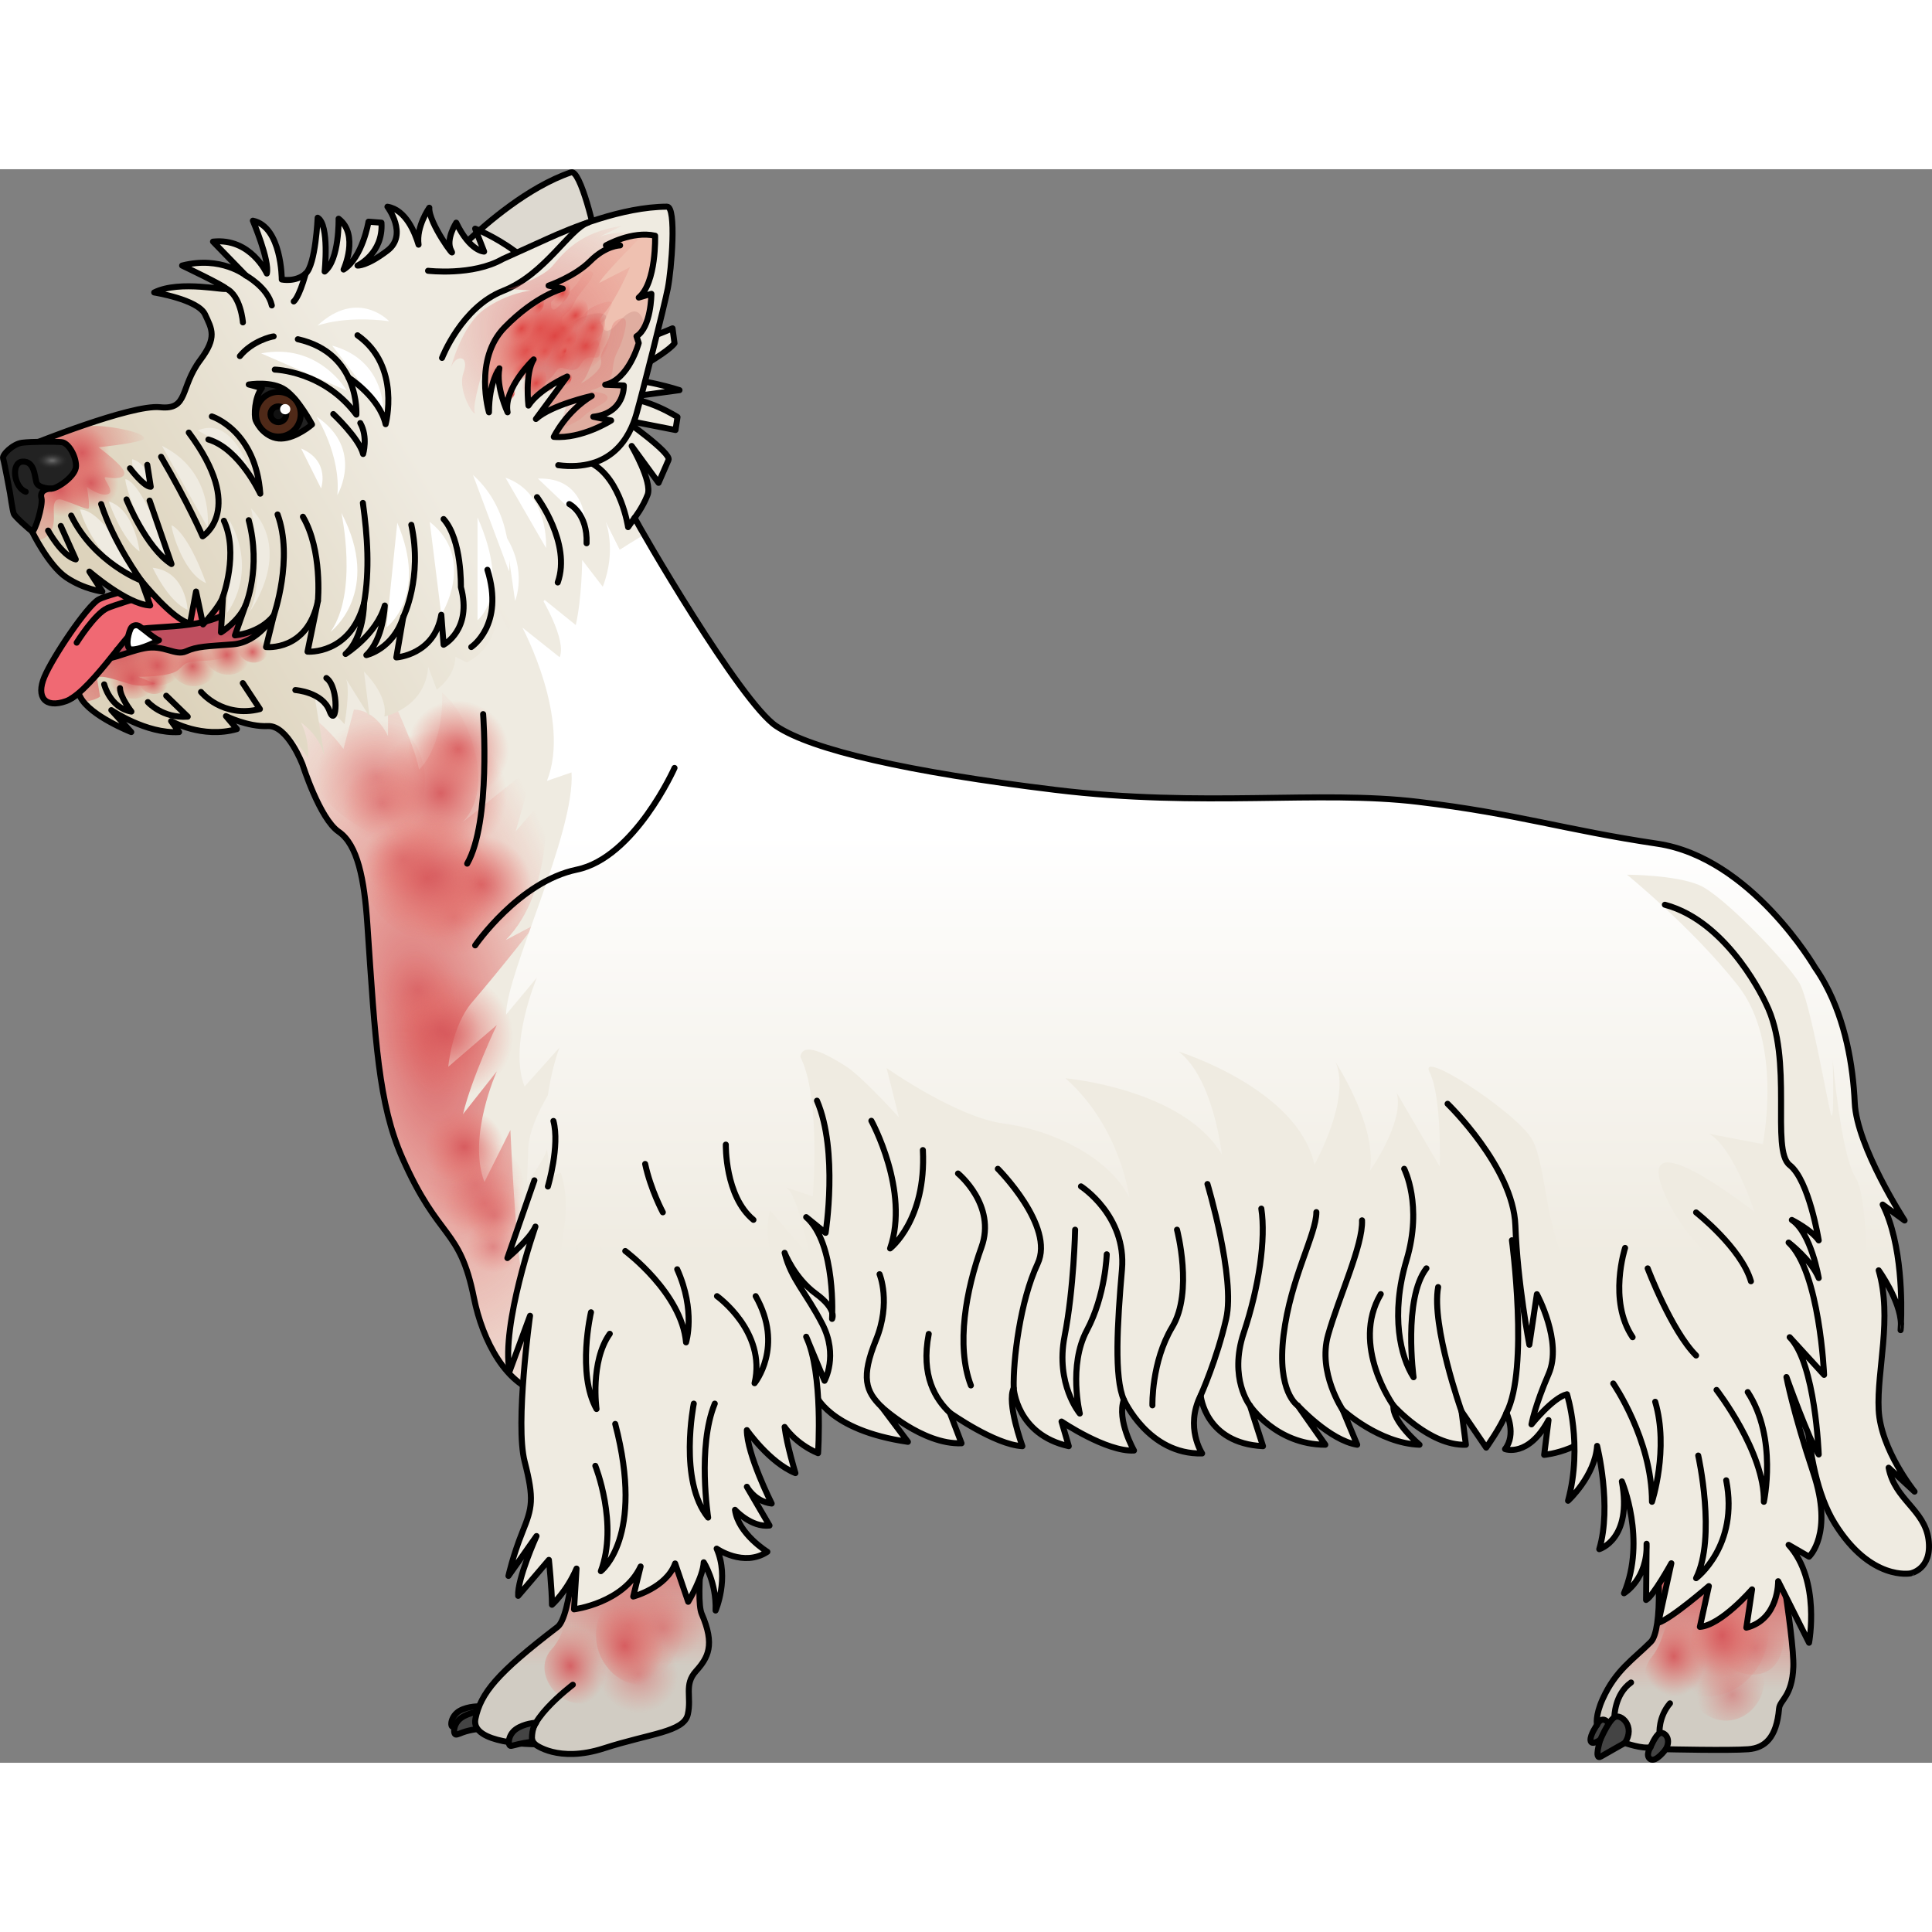 <?xml version="1.0" encoding="utf-8"?>
<!-- Created by: Science Figures, www.sciencefigures.org, Generator: Science Figures Editor -->
<svg version="1.1" id="Camada_1" xmlns="http://www.w3.org/2000/svg" xmlns:xlink="http://www.w3.org/1999/xlink" 
	 width="800px" height="800px" viewBox="0 0 321.541 265.216" enable-background="new 0 0 321.541 265.216"
	 xml:space="preserve">
<rect x="0" y="0" width="321.541" height="265.216" fill="#808080" stroke="none"/>
<g>
	<g>
		<path fill="#444444" stroke="#000000" stroke-linecap="round" stroke-linejoin="round" stroke-miterlimit="10" d="M79.954,255.827
			c0,0-1.98-0.102-3.458,0.742c-1.479,0.844-1.67,2.715-1.069,2.677c0.601-0.038,1.529-1.337,3.726-1.411
			C79.152,257.835,78.947,256.919,79.954,255.827z"/>
		<path fill="#444444" stroke="#000000" stroke-linecap="round" stroke-linejoin="round" stroke-miterlimit="10" d="M80.113,256.665
			c0,0-1.98,0.099-3.365,1.089c-1.386,0.99-1.386,2.871-0.792,2.772c0.594-0.099,1.193-0.608,3.37-0.905
			C79.326,259.62,79.222,257.853,80.113,256.665z"/>
		<g>
			<path fill="#D1CCC3" d="M100.651,186.669c0,0-3.881,29.807-4.345,35.355c-0.492,5.883-1.248,18.846-3.523,20.586
				c-10.096,7.721-12.758,10.994-13.658,15.27c-0.9,4.276,9.911,4.249,9.911,4.249s3.826,3.151,11.478,0.675
				s13.278-2.701,13.953-5.626s-0.675-4.951,1.35-7.202c2.025-2.251,3.222-4.359,0.971-9.535s6.077-53.704,6.077-53.704
				L100.651,186.669z"/>
			<linearGradient id="SVGID_1_" gradientUnits="userSpaceOnUse" x1="100.785" y1="223.469" x2="100.785" y2="250.021">
				<stop  offset="0.138" style="stop-color:#D6565A;stop-opacity:0.9"/>
				<stop  offset="0.964" style="stop-color:#E9766E;stop-opacity:0"/>
			</linearGradient>
			<path fill="url(#SVGID_1_)" d="M96.864,216.833c-0.271,2.325-0.473,4.17-0.558,5.19c-0.492,5.883-1.248,18.846-3.523,20.586
				c-4.439,3.395-7.439,5.929-9.486,8.067h31.996c0.144-0.232,0.312-0.466,0.525-0.702c2.026-2.25,3.222-4.359,0.971-9.535
				c-0.973-2.238,0.032-12.584,1.486-23.606H96.864z"/>
			<g>
				
					<radialGradient id="SVGID_00000116237583661899929040000010843450118922988216_" cx="-5179.655" cy="-614.303" r="5.832" gradientTransform="matrix(-1.13 -0.189 -0.167 1.086 -5849.424 -61.359)" gradientUnits="userSpaceOnUse">
					<stop  offset="0" style="stop-color:#D6565A;stop-opacity:0.5"/>
					<stop  offset="1" style="stop-color:#E9766E;stop-opacity:0"/>
				</radialGradient>
				<path fill="url(#SVGID_00000116237583661899929040000010843450118922988216_)" d="M98.867,249.119
					c-0.576,3.744,2.114,7.308,6.01,7.96c3.896,0.652,7.522-1.856,8.098-5.6c0.577-3.745-2.113-7.309-6.01-7.96
					C103.07,242.867,99.444,245.375,98.867,249.119z"/>
				
					<radialGradient id="SVGID_00000055705637101847375370000018257025229966111920_" cx="-5182.188" cy="-621.842" r="5.632" gradientTransform="matrix(-1.13 -0.189 -0.167 1.086 -5849.424 -61.359)" gradientUnits="userSpaceOnUse">
					<stop  offset="0" style="stop-color:#D6565A;stop-opacity:0.5"/>
					<stop  offset="1" style="stop-color:#E9766E;stop-opacity:0"/>
				</radialGradient>
				<path fill="url(#SVGID_00000055705637101847375370000018257025229966111920_)" d="M103.483,241.493
					c-0.577,3.744,2.114,7.308,6.01,7.96c3.896,0.651,6.392-1.076,6.968-4.821c0.577-3.744-0.983-8.088-4.88-8.74
					C107.686,235.241,104.06,237.748,103.483,241.493z"/>
				
					<radialGradient id="SVGID_00000144327601043215787620000002133743456230326192_" cx="-5177.164" cy="-621.228" r="8.622" gradientTransform="matrix(-1.13 -0.189 -0.167 1.086 -5849.424 -61.359)" gradientUnits="userSpaceOnUse">
					<stop  offset="0" style="stop-color:#D6565A;stop-opacity:0.5"/>
					<stop  offset="1" style="stop-color:#E9766E;stop-opacity:0"/>
				</radialGradient>
				<path fill="url(#SVGID_00000144327601043215787620000002133743456230326192_)" d="M95.155,239.547
					c-0.936,6.081-1.069,12.334,5.258,13.392c6.327,1.057,12.215-3.013,13.151-9.094c0.936-6.082-3.434-11.869-9.76-12.928
					C97.478,229.86,96.092,233.466,95.155,239.547z"/>
				
					<radialGradient id="SVGID_00000181786315848656125550000006890854469740223106_" cx="-5226.634" cy="-324.661" r="5.875" gradientTransform="matrix(-1.122 -0.244 -0.151 1.226 -5809.309 -631.484)" gradientUnits="userSpaceOnUse">
					<stop  offset="0" style="stop-color:#D6565A;stop-opacity:0.9"/>
					<stop  offset="0.964" style="stop-color:#E9766E;stop-opacity:0"/>
				</radialGradient>
				<path fill="url(#SVGID_00000181786315848656125550000006890854469740223106_)" d="M99.243,242.839
					c-0.524,4.258,2.211,8.397,6.109,9.243c3.899,0.847,7.483-1.919,8.008-6.177c0.524-4.258-2.211-8.396-6.11-9.243
					C103.353,235.816,99.768,238.581,99.243,242.839z"/>
				
					<radialGradient id="SVGID_00000045583779086483846060000014561151101705294759_" cx="-5219.145" cy="-320.468" r="5.571" gradientTransform="matrix(-1.122 -0.244 -0.151 1.226 -5809.309 -631.484)" gradientUnits="userSpaceOnUse">
					<stop  offset="0" style="stop-color:#D6565A;stop-opacity:0.9"/>
					<stop  offset="0.964" style="stop-color:#E9766E;stop-opacity:0"/>
				</radialGradient>
				<path fill="url(#SVGID_00000045583779086483846060000014561151101705294759_)" d="M91.823,246.298
					c-2.899,3.163-0.157,8.09,3.741,8.936c3.899,0.847,7.483-1.919,8.008-6.177c0.524-4.258-2.211-8.396-6.11-9.243
					C93.565,238.968,94.717,243.142,91.823,246.298z"/>
			</g>
			<path fill="none" stroke="#000000" stroke-linecap="round" stroke-linejoin="round" stroke-miterlimit="10" d="M100.651,186.669
				c0,0-3.824,27.099-4.345,35.355c-0.35,5.556-1.248,18.846-3.523,20.586c-10.096,7.721-12.758,10.994-13.658,15.27
				c-0.9,4.276,9.911,4.249,9.911,4.249s3.826,3.151,11.478,0.675s13.278-2.701,13.953-5.626s-0.675-4.951,1.35-7.202
				c2.025-2.251,3.222-4.359,0.971-9.535s6.077-53.704,6.077-53.704L100.651,186.669z"/>
			<path fill="none" stroke="#000000" stroke-linecap="round" stroke-linejoin="round" stroke-miterlimit="10" d="M89.035,262.128
				c-2.926-2.926,6.301-9.902,6.301-9.902"/>
		</g>
		<path fill="#444444" stroke="#000000" stroke-linecap="round" stroke-linejoin="round" stroke-miterlimit="10" d="M89.219,258.546
			c0,0-1.98,0.099-3.365,1.089c-1.386,0.99-1.386,2.871-0.792,2.772c0.594-0.099,1.324-0.403,3.502-0.7
			C88.563,261.706,88.328,259.734,89.219,258.546z"/>
	</g>
	<g>
		<g>
			<path fill="#DDD9D0" d="M91.551,47.069c8.702-1.74,9.828-8.133,9.625-12.25c-0.203-4.117-1.286-18.27-1.683-21.407
				c-0.398-3.136-2.927-13.413-4.453-12.893c-7.12,2.426-14.058,8.49-17.191,11.409c-3.133,2.919-5.986,5.558-5.986,5.558
				c-3.803,4.265-11.141,5.791-11.141,5.791"/>
			<path fill="none" stroke="#000000" stroke-linecap="round" stroke-linejoin="round" stroke-miterlimit="10" d="M91.551,47.069
				c8.702-1.74,9.828-8.133,9.625-12.25c-0.203-4.117-1.286-18.27-1.683-21.407c-0.398-3.136-2.927-13.413-4.453-12.893
				c-7.12,2.426-14.058,8.49-17.191,11.409c-3.133,2.919-5.986,5.558-5.986,5.558c-3.803,4.265-11.141,5.791-11.141,5.791"/>
		</g>
		<g>
			<path fill="#BF4F5F" stroke="#000000" stroke-linecap="round" stroke-linejoin="round" stroke-miterlimit="10" d="M14.712,81.729
				c0,0,3.718-2.931,4.358-3.479c0.64-0.548,4.022-2.376,5.85-2.925c1.828-0.548,13.603-1.925,13.603-1.925l7.968,0.462
				c0,0-2.834,5.576-5.027,6.215c-2.194,0.64-6.764,0.274-8.044,0.549c-1.28,0.274-2.468,1.28-4.296,1.097s-3.748-0.914-7.13-0.091
				C18.613,82.455,15.564,81.735,14.712,81.729z"/>
			<g>
				<path fill="#F06973" stroke="#000000" stroke-linecap="round" stroke-linejoin="round" stroke-miterlimit="10" d="M29.54,68.056
					c0,0-11.143,2.502-13.076,3.525c-1.933,1.023-7.732,9.665-9.097,12.963c-1.365,3.298,0.114,5.231,3.639,3.98
					c3.525-1.251,9.552-10.348,11.143-11.598c1.592-1.251,11.257,0.114,16.374-3.525C38.523,73.4,37.159,68.511,29.54,68.056z"/>
				<path fill="none" stroke="#000000" stroke-linecap="round" stroke-linejoin="round" stroke-miterlimit="10" d="M12.763,78.798
					c0,0,3.016-4.844,5.119-5.758c2.102-0.914,13.802-4.296,13.802-4.296"/>
			</g>
			<path fill="#FFFFFF" stroke="#000000" stroke-linecap="round" stroke-linejoin="round" stroke-miterlimit="10" d="M26.46,78.384
				c0,0-2.872,1.569-4.527,1.543c-1.088-0.017-0.738-2.254-0.195-3.453c0.26-0.573,0.983-0.762,1.492-0.392
				C24.123,76.731,25.697,78.116,26.46,78.384z"/>
		</g>
		<g>
			<path fill="#EFEBE1" d="M320.96,228.051c-0.664-4.977-5.641-6.636-6.636-11.945l4.313,3.982c0,0-5.641-6.968-5.972-13.604
				s2.323-15.263,0-23.226c0,0,3.613,5.014,3.707,8.917c0.138-3.217,0.263-13.254-3.043-19.866l3.65,2.654
				c0,0-7.963-12.276-8.295-19.576c-0.286-6.296-1.56-13.58-4.886-19.722c-0.53-0.979-1.112-1.928-1.75-2.84
				c0,0-10.617-18.249-26.212-20.571c-15.594-2.323-23.226-4.977-39.816-6.968c-16.59-1.991-35.834,0.995-60.387-1.991
				c-24.553-2.986-40.479-6.636-46.452-10.618c-5.972-3.981-22.894-33.18-23.558-34.673c0,0,1.327-1.659,2.157-3.816
				c0.83-2.157-2.654-8.129-2.654-8.129l4.479,6.138c0,0,1.161-2.655,1.659-3.816c0.498-1.161-7.3-6.636-7.3-6.636l8.461,1.659
				l0.332-2.156c0,0-5.143-3.318-9.456-3.152l9.788-1.327c0,0-6.636-2.157-10.286-1.659c0,0,8.129-4.313,9.456-6.138l-0.332-2.489
				c0,0-6.138,2.654-8.461,2.82c-2.323,0.166-0.664-12.94-0.664-12.94s-14.102-0.498-17.253-2.82c-3.152-2.323-6.47-3.65-6.47-3.65
				l1.493,3.816c0,0-2.323,0-4.645-4.811c0,0-1.825,2.82-0.829,4.645c0.995,1.825-3.816-4.645-3.65-7.134c0,0-2.21,3.128-1.789,6.15
				c-0.584-1.968-2.106-5.824-5.179-6.315c0,0,3.484,4.645,0,7.3c-3.484,2.654-4.977,2.489-4.977,2.489s4.313-1.991,3.982-7.134
				L61.33,8.734c0,0-0.995,5.972-4.148,7.963c0,0,2.654-5.807-0.829-8.461c0,0,0.166,6.802-2.323,8.793c0,0,0.829-7.797-1.161-8.958
				c0,0-0.332,7.797-1.991,9.29c-1.659,1.493-3.981,0.995-3.981,0.995s0-8.793-4.811-9.788c0,0,2.82,6.636,2.323,8.793
				c0,0-2.654-5.972-8.958-5.309l5.475,5.641c0,0-4.147-3.318-10.618-1.659c0,0,6.968,3.318,7.3,3.815
				c0.332,0.498-7.631-1.493-11.945,0.664c0,0,7.3,1.161,8.461,3.65s2.035,3.82-0.784,7.579c-3.454,4.605-1.905,8.365-6.716,7.868
				C21.811,39.111,5.09,45.895,5.09,45.895l0.239,14.382c0,0,2.747,5.692,5.733,7.682c2.986,1.991,5.972,2.323,5.972,2.323
				l-2.157-3.318c0,0,6.304,5.475,10.12,5.641l-1.493-4.148c0,0,5.309,6.636,8.129,7.134l0.995-5.309l1.161,5.475
				c0,0,2.82-2.986,3.318-4.645l-0.332,5.972c0,0,2.988-1.854,4.087-4.502l-1.764,4.999c0,0,4.147-0.332,6.47-3.318
				c0,0-2.489,4.479-6.802,4.811c-4.313,0.332-5.972,0.332-7.797,1.161c-1.825,0.83-3.65-1.161-6.968-0.498
				c-3.318,0.664-5.475,2.157-9.29,1.991c-3.816-0.166-2.986,2.986-1.327,6.138c1.659,3.152,8.461,5.807,8.461,5.807l-3.318-3.65
				c0,0,5.807,3.982,11.281,3.65l-1.327-1.825c0,0,5.143,2.986,10.949,1.327l-1.825-2.157c0,0,3.65,1.825,6.968,1.659
				c3.318-0.166,5.806,6.47,5.806,6.47s2.836,8.952,5.988,11.109c3.152,2.156,4.264,7.912,4.768,15.362
				c1.324,19.6,1.854,29.93,5.827,38.935c6.135,13.906,9.535,11.389,11.919,23.308c1.399,6.993,5.397,14.934,11.752,15.97
				c9.505,1.549,34.071,4.843,34.071,4.843s9.994-0.976,10.959-4.835c0,0,2.171,6.03,15.438,7.96l-4.342-5.789
				c0,0,6.754,6.271,13.267,6.03l-1.93-5.065c0,0,7.478,5.307,12.061,5.548c0,0-2.653-7.236-1.447-9.648
				c0,0,0.482,7.719,9.166,9.648l-1.206-4.101c0,0,7.478,5.065,12.061,4.824c0,0-2.894-5.065-1.688-8.442
				c0,0,4.101,9.166,13.026,8.925c0,0-2.895-4.342-0.241-9.648c0,0,0.724,7.96,10.372,8.442l-2.171-6.754
				c0,0,4.342,6.513,12.543,6.513l-4.583-6.513c0,0,5.307,5.789,9.89,6.513l-2.412-5.789c0,0,6.03,5.548,12.784,5.789
				c0,0-4.583-3.859-4.342-6.513c0,0,6.03,6.754,12.061,6.513l-0.724-5.548l4.101,6.03c0,0,2.412-3.377,3.377-5.789
				c0,0,1.689,3.618-0.241,6.03c0,0,3.859,1.447,7.236-4.824l-0.724,5.789c0,0,7.96-0.724,10.854-6.995h28.222
				c0,0-1.206-44.142-0.965-47.278c0.241-3.135,2.961,28.87,4.289,33.515c1.327,4.645,0,22.562,5.972,32.184
				c5.972,9.622,12.608,8.295,12.608,8.295S321.624,233.028,320.96,228.051z"/>
			
				<radialGradient id="SVGID_00000000195574488799424190000012955652545260006030_" cx="70.93" cy="144.902" r="28.779" gradientTransform="matrix(0.983 -0.186 0.438 2.312 -62.154 -176.955)" gradientUnits="userSpaceOnUse">
				<stop  offset="0" style="stop-color:#D6565A;stop-opacity:0.9"/>
				<stop  offset="1" style="stop-color:#E9766E;stop-opacity:0"/>
			</radialGradient>
			<path fill="url(#SVGID_00000000195574488799424190000012955652545260006030_)" d="M94.244,193.425c0,0-6.357-4.238-7.416-9.535
				c-1.06-5.297-1.883-23.986-1.883-23.986l-4.323,8.646c-2.873-7.507,2.067-18.419,2.067-18.419l-5.638,7.142
				c1.504-6.202,5.638-14.848,5.638-14.848l-8.082,6.954c0,0,0.564-6.766,3.947-10.713c5.288-6.169,10.525-12.968,10.525-12.968
				l-4.901,2.585c8.145-8.28,6.64-23.801,6.64-23.801l-4.99,5.721l3.15-11.117l-12.067,9.654c0,0,4.317-3.652,2.053-12.129
				c-1.905-7.129-5.38-9.447-5.38-9.447c0.265,9.22-3.841,12.75-3.841,12.75c-0.892-4.706-5.165-13.229-5.165-13.229v7.681
				c-2.226-4.655-5.683-4.426-5.683-4.426l-1.733,6.544c-3.443-4.768-8.741-7.946-8.741-7.946l2.119,5.297
				c-3.442-2.648-5.965-1.158-5.968-1.157c3.318-0.166,5.806,6.47,5.806,6.47s2.836,8.952,5.988,11.109
				c3.152,2.156,4.264,7.912,4.768,15.362c1.324,19.6,1.854,29.93,5.827,38.935c6.135,13.906,9.535,11.389,11.919,23.308
				c1.399,6.993,5.397,14.934,11.752,15.97c0.918,0.15,1.979,0.316,3.141,0.493L94.244,193.425z"/>
			<g>
				<g>
					<g>
						
							<radialGradient id="SVGID_00000017509802549737401290000017119865132801371044_" cx="-5145.508" cy="-683.423" r="7.378" gradientTransform="matrix(-1.13 -0.189 -0.167 1.086 -5849.424 -61.359)" gradientUnits="userSpaceOnUse">
							<stop  offset="0.002" style="stop-color:#D6565A;stop-opacity:0.5"/>
							<stop  offset="0.964" style="stop-color:#E9766E;stop-opacity:0"/>
						</radialGradient>
						<path fill="url(#SVGID_00000017509802549737401290000017119865132801371044_)" d="M70.595,165.554
							c-0.757,4.915,2.903,11.425,6.258,11.995c5.111,0.869,9.871-2.435,10.628-7.35c0.757-4.914-2.775-9.591-7.887-10.446
							C74.481,158.898,71.352,160.641,70.595,165.554z"/>
						
							<radialGradient id="SVGID_00000138575707829498780280000009313745558863992709_" cx="-5138.064" cy="-705.118" r="9.993" gradientTransform="matrix(-1.13 -0.189 -0.167 1.086 -5849.424 -61.359)" gradientUnits="userSpaceOnUse">
							<stop  offset="0" style="stop-color:#D6565A;stop-opacity:0.9"/>
							<stop  offset="0.964" style="stop-color:#E9766E;stop-opacity:0"/>
						</radialGradient>
						<path fill="url(#SVGID_00000138575707829498780280000009313745558863992709_)" d="M62.035,141.763
							c-0.988,6.415,3.621,12.521,10.296,13.638c6.675,1.116,12.886-3.18,13.874-9.595c0.988-6.415-3.622-12.521-10.296-13.638
							C69.235,131.051,63.022,135.347,62.035,141.763z"/>
						
							<radialGradient id="SVGID_00000036218891361242536230000011506767332390600580_" cx="-5122.261" cy="-741.821" r="8.992" gradientTransform="matrix(-1.13 -0.189 -0.167 1.086 -5849.424 -61.359)" gradientUnits="userSpaceOnUse">
							<stop  offset="0" style="stop-color:#D6565A;stop-opacity:0.5"/>
							<stop  offset="0.964" style="stop-color:#E9766E;stop-opacity:0"/>
						</radialGradient>
						<path fill="url(#SVGID_00000036218891361242536230000011506767332390600580_)" d="M51.8,98.507
							c-0.988,6.415,9.783,13.186,16.458,14.302c6.675,1.117,1.362-3.061,2.35-9.477c0.988-6.415-3.622-12.521-10.296-13.638
							C53.637,88.58,52.788,92.092,51.8,98.507z"/>
						
							<radialGradient id="SVGID_00000029768248692239444190000014605625499865363086_" cx="-5132.871" cy="-711.104" r="5.832" gradientTransform="matrix(-1.13 -0.189 -0.167 1.086 -5849.424 -61.359)" gradientUnits="userSpaceOnUse">
							<stop  offset="0" style="stop-color:#D6565A;stop-opacity:0.5"/>
							<stop  offset="1" style="stop-color:#E9766E;stop-opacity:0"/>
						</radialGradient>
						<path fill="url(#SVGID_00000029768248692239444190000014605625499865363086_)" d="M62.196,135.141
							c-0.576,3.744,2.114,7.308,6.01,7.96c3.896,0.652,7.522-1.856,8.098-5.6c0.577-3.745-2.113-7.309-6.01-7.96
							C66.399,128.889,62.773,131.396,62.196,135.141z"/>
						
							<radialGradient id="SVGID_00000147912818587125560100000014490004351136913803_" cx="-5136.958" cy="-705.678" r="5.833" gradientTransform="matrix(-1.13 -0.189 -0.167 1.086 -5849.424 -61.359)" gradientUnits="userSpaceOnUse">
							<stop  offset="0" style="stop-color:#D6565A;stop-opacity:0.5"/>
							<stop  offset="1" style="stop-color:#E9766E;stop-opacity:0"/>
						</radialGradient>
						<path fill="url(#SVGID_00000147912818587125560100000014490004351136913803_)" d="M65.907,141.807
							c-0.577,3.744,2.114,7.308,6.01,7.96c3.896,0.651,7.522-1.856,8.098-5.601c0.577-3.744-2.114-7.308-6.01-7.96
							C70.109,135.555,66.484,138.062,65.907,141.807z"/>
						
							<radialGradient id="SVGID_00000150818512782865478550000017604474584001740174_" cx="-5136.525" cy="-722.838" r="5.833" gradientTransform="matrix(-1.13 -0.189 -0.167 1.086 -5849.424 -61.359)" gradientUnits="userSpaceOnUse">
							<stop  offset="0" style="stop-color:#D6565A;stop-opacity:0.5"/>
							<stop  offset="1" style="stop-color:#E9766E;stop-opacity:0"/>
						</radialGradient>
						<path fill="url(#SVGID_00000150818512782865478550000017604474584001740174_)" d="M68.287,123.086
							c-0.577,3.745,2.114,7.309,6.01,7.961c3.895,0.651,7.521-1.856,8.098-5.6c0.576-3.745-2.114-7.308-6.01-7.96
							C72.49,116.835,68.864,119.342,68.287,123.086z"/>
						
							<radialGradient id="SVGID_00000103979186423286083120000004625225921753121463_" cx="-5143.06" cy="-688.76" r="5.832" gradientTransform="matrix(-1.13 -0.189 -0.167 1.086 -5849.424 -61.359)" gradientUnits="userSpaceOnUse">
							<stop  offset="0" style="stop-color:#D6565A;stop-opacity:0.9"/>
							<stop  offset="1" style="stop-color:#E9766E;stop-opacity:0"/>
						</radialGradient>
						<path fill="url(#SVGID_00000103979186423286083120000004625225921753121463_)" d="M69.972,161.334
							c-0.577,3.745,2.114,7.309,6.01,7.96c3.896,0.652,7.521-1.856,8.098-5.6c0.577-3.744-2.114-7.308-6.01-7.96
							C74.174,155.083,70.549,157.59,69.972,161.334z"/>
					</g>
					<g>
						
							<radialGradient id="SVGID_00000155843952248960350100000006398425278389330606_" cx="-5139.661" cy="-728.393" r="7.654" gradientTransform="matrix(-1.13 -0.189 -0.167 1.086 -5849.424 -61.359)" gradientUnits="userSpaceOnUse">
							<stop  offset="0" style="stop-color:#D6565A;stop-opacity:0.9"/>
							<stop  offset="0.964" style="stop-color:#E9766E;stop-opacity:0"/>
						</radialGradient>
						<path fill="url(#SVGID_00000155843952248960350100000006398425278389330606_)" d="M70.558,117.269
							c-0.757,4.914,2.775,9.591,7.887,10.447c5.113,0.855,9.871-2.436,10.628-7.35c0.757-4.914-2.775-9.591-7.888-10.446
							C76.073,109.064,71.315,112.354,70.558,117.269z"/>
						
							<radialGradient id="SVGID_00000128452255465197344540000007299820565955340682_" cx="-5133.385" cy="-748.013" r="7.654" gradientTransform="matrix(-1.13 -0.189 -0.167 1.086 -5849.424 -61.359)" gradientUnits="userSpaceOnUse">
							<stop  offset="0" style="stop-color:#D6565A;stop-opacity:0.9"/>
							<stop  offset="0.964" style="stop-color:#E9766E;stop-opacity:0"/>
						</radialGradient>
						<path fill="url(#SVGID_00000128452255465197344540000007299820565955340682_)" d="M66.748,94.773
							c-0.757,4.914,2.774,9.591,7.887,10.447c5.113,0.855,9.871-2.435,10.628-7.35c0.757-4.914-2.774-9.591-7.887-10.446
							C72.263,86.568,67.505,89.859,66.748,94.773z"/>
						
							<radialGradient id="SVGID_00000012468742975828256850000001862666879570953367_" cx="-5131.87" cy="-740.986" r="9.993" gradientTransform="matrix(-1.13 -0.189 -0.167 1.086 -5849.424 -61.359)" gradientUnits="userSpaceOnUse">
							<stop  offset="0" style="stop-color:#D6565A;stop-opacity:0.9"/>
							<stop  offset="0.964" style="stop-color:#E9766E;stop-opacity:0"/>
						</radialGradient>
						<path fill="url(#SVGID_00000012468742975828256850000001862666879570953367_)" d="M61.035,101.635
							c-0.987,6.416,3.622,12.521,10.296,13.638c6.675,1.117,12.886-3.179,13.875-9.595c0.988-6.415-3.622-12.521-10.296-13.638
							C68.235,90.924,62.023,95.219,61.035,101.635z"/>
						
							<radialGradient id="SVGID_00000035522194244387992680000006464970870103021450_" cx="-5170.282" cy="-729.278" r="9.993" gradientTransform="matrix(-1.104 -0.185 -0.168 1.086 -5759.522 -46.533)" gradientUnits="userSpaceOnUse">
							<stop  offset="0" style="stop-color:#D6565A;stop-opacity:0.9"/>
							<stop  offset="0.964" style="stop-color:#E9766E;stop-opacity:0"/>
						</radialGradient>
						<path fill="url(#SVGID_00000035522194244387992680000006464970870103021450_)" d="M60.588,114.702
							c-0.989,6.415,3.497,12.5,10.02,13.592c6.524,1.091,12.614-3.224,13.604-9.639c0.99-6.416-3.497-12.501-10.02-13.592
							C67.669,103.971,61.578,108.287,60.588,114.702z"/>
						
							<radialGradient id="SVGID_00000048470003338776928380000017834731032244999610_" cx="-5147.164" cy="-680.804" r="5.832" gradientTransform="matrix(-1.13 -0.189 -0.167 1.086 -5849.424 -61.359)" gradientUnits="userSpaceOnUse">
							<stop  offset="0" style="stop-color:#D6565A;stop-opacity:0.5"/>
							<stop  offset="1" style="stop-color:#E9766E;stop-opacity:0"/>
						</radialGradient>
						<path fill="url(#SVGID_00000048470003338776928380000017834731032244999610_)" d="M73.278,170.752
							c-0.577,3.745,2.114,7.308,6.01,7.96c3.896,0.652,7.522-1.856,8.098-5.6c0.577-3.744-2.114-7.308-6.01-7.96
							C77.481,164.499,73.855,167.007,73.278,170.752z"/>
						
							<radialGradient id="SVGID_00000023240333942646709420000001150100698630295939_" cx="-5123.698" cy="-738.004" r="5.832" gradientTransform="matrix(-1.13 -0.189 -0.167 1.086 -5849.424 -61.359)" gradientUnits="userSpaceOnUse">
							<stop  offset="0" style="stop-color:#D6565A;stop-opacity:0.5"/>
							<stop  offset="1" style="stop-color:#E9766E;stop-opacity:0"/>
						</radialGradient>
						<path fill="url(#SVGID_00000023240333942646709420000001150100698630295939_)" d="M56.331,104.191
							c-0.577,3.744,2.114,7.308,6.01,7.96c3.896,0.651,7.521-1.856,8.098-5.6c0.577-3.745-2.114-7.309-6.01-7.96
							C60.533,97.939,56.907,100.447,56.331,104.191z"/>
						
							<radialGradient id="SVGID_00000027570485734235600680000001108892533939385264_" cx="-5127.895" cy="-730.203" r="5.801" gradientTransform="matrix(-1.13 -0.189 -0.167 1.086 -5849.424 -61.359)" gradientUnits="userSpaceOnUse">
							<stop  offset="0" style="stop-color:#D6565A;stop-opacity:0.5"/>
							<stop  offset="1" style="stop-color:#E9766E;stop-opacity:0"/>
						</radialGradient>
						<path fill="url(#SVGID_00000027570485734235600680000001108892533939385264_)" d="M59.987,112.535
							c-0.577,3.744,1.82,8.218,5.715,8.869c3.896,0.651,7.522-1.856,8.099-5.601c0.577-3.744-2.114-7.308-6.01-7.96
							C63.895,107.192,60.564,108.79,59.987,112.535z"/>
						
							<radialGradient id="SVGID_00000085236720863407109180000014396711272153875640_" cx="-5132.981" cy="-728.642" r="9.472" gradientTransform="matrix(-1.13 -0.189 -0.167 1.086 -5849.424 -61.359)" gradientUnits="userSpaceOnUse">
							<stop  offset="0" style="stop-color:#D6565A;stop-opacity:0.5"/>
							<stop  offset="1" style="stop-color:#E9766E;stop-opacity:0"/>
						</radialGradient>
						<path fill="url(#SVGID_00000085236720863407109180000014396711272153875640_)" d="M60.855,115.36
							c-0.936,6.081,3.434,11.869,9.76,12.927c6.327,1.057,12.215-3.013,13.151-9.094c0.936-6.082-3.434-11.869-9.76-12.928
							C67.681,105.207,61.792,109.278,60.855,115.36z"/>
					</g>
					<g>
						
							<radialGradient id="SVGID_00000016061147559225099840000013645846045930322577_" cx="-5149.405" cy="-674.564" r="3.922" gradientTransform="matrix(-1.13 -0.189 -0.167 1.086 -5849.424 -61.359)" gradientUnits="userSpaceOnUse">
							<stop  offset="0" style="stop-color:#D6565A;stop-opacity:0.5"/>
							<stop  offset="1" style="stop-color:#E9766E;stop-opacity:0"/>
						</radialGradient>
						<path fill="url(#SVGID_00000016061147559225099840000013645846045930322577_)" d="M77.431,178.571
							c-0.417,2.707,0.084,4.875,2.9,5.346c2.816,0.471,5.436-1.341,5.853-4.047s-1.528-5.283-4.344-5.753
							C79.025,173.645,77.848,175.865,77.431,178.571z"/>
						
							<radialGradient id="SVGID_00000160871742237540356460000005417505053102342806_" cx="-5148.892" cy="-679.247" r="4.215" gradientTransform="matrix(-1.13 -0.189 -0.167 1.086 -5849.424 -61.359)" gradientUnits="userSpaceOnUse">
							<stop  offset="0" style="stop-color:#D6565A;stop-opacity:0.5"/>
							<stop  offset="1" style="stop-color:#E9766E;stop-opacity:0"/>
						</radialGradient>
						<path fill="url(#SVGID_00000160871742237540356460000005417505053102342806_)" d="M76.925,173.104
							c-0.417,2.707,1.528,5.283,4.343,5.753c2.816,0.471,5.436-1.341,5.853-4.048c0.417-2.706-1.528-5.282-4.344-5.753
							C79.962,168.586,77.342,170.397,76.925,173.104z"/>
					</g>
				</g>
			</g>
			<g>
				<path fill="#FFFFFF" d="M316.372,192.176c-0.028,0.657-0.057,1.037-0.057,1.037
					C316.371,192.881,316.381,192.531,316.372,192.176z"/>
				
					<linearGradient id="SVGID_00000136408643943702007270000017343210534301708930_" gradientUnits="userSpaceOnUse" x1="200.603" y1="110.595" x2="200.603" y2="182.053">
					<stop  offset="0" style="stop-color:#FFFFFF"/>
					<stop  offset="0.994" style="stop-color:#EFEBE1"/>
				</linearGradient>
				<path fill="url(#SVGID_00000136408643943702007270000017343210534301708930_)" d="M310.493,187.242
					c0,0-3.967,14.823,2.294,20.493c-0.06-0.417-0.102-0.834-0.122-1.25c-0.332-6.636,2.323-15.263,0-23.226
					c0,0,3.613,5.014,3.707,8.917c0.138-3.217,0.263-13.254-3.043-19.866l3.65,2.654c0,0-7.963-12.276-8.295-19.576
					c-0.286-6.297-1.56-13.58-4.886-19.722c-0.53-0.979-1.112-1.928-1.75-2.84c0,0-10.617-18.249-26.212-20.571
					c-15.594-2.323-23.226-4.977-39.815-6.968c-16.59-1.991-35.834,0.995-60.387-1.991c-24.553-2.986-40.479-6.636-46.452-10.618
					c-4.978-3.319-17.557-24.147-21.993-31.857l-4.044,2.474l-2.379-4.758c0,0,1.946,4.789-0.451,10.951l-3.423-4.45
					c0,0-0.045,6.377-1.072,10.827L90.046,71.2c0,0,4.324,7.13,3.096,10.022l-6.202-4.934c0,0,8.176,15.224,4.088,25.514l4.088-1.41
					c0.666,9.988-10.889,33.45-10.889,40.296l5.135-6.161c0,0-4.792,11.296-2.054,18.142l5.819-6.504c0,0-5.819,14.719,1.027,26.7
					l36.627-3.423c0,0,2.738-16.773,2.396-20.881c-0.342-4.108,4.793-1.027,7.531,0.685c2.738,1.711,8.9,8.558,8.9,8.558
					l-2.054-8.215c0,0,11.639,8.215,19.512,9.242c7.873,1.027,17.458,5.477,20.881,12.323c0,0-1.369-11.638-10.611-19.854
					c0,0,19.512,1.712,26.015,12.666c0,0-1.369-12.666-7.188-17.115c0,0,19.854,6.162,22.592,18.827c0,0,6.172-10.943,3.53-17.078
					c2.192,3.551,6.718,11.815,5.713,18.106c0,0,5.819-8.216,4.45-13.008l7.188,12.323c0,0,0.342-11.638-1.712-15.746
					c-2.054-4.108,14.719,6.846,17.115,11.296c2.396,4.45,2.054,15.404,6.504,22.25c4.45,6.846,15.746,16.431,15.746,16.431
					l-3.765-9.242c0,0,9.585,6.162,14.035,3.423l-7.188-10.611c0,0,9.242,5.477,13.35,4.45c0,0-13.008-7.531-17.116-18.827
					c-4.108-11.296,15.404,4.108,15.404,4.108s-3.423-10.612-7.531-13.008l8.9,1.712c0,0,3.423-16.773-4.108-26.358
					c-7.531-9.585-18.485-18.485-18.485-18.485s7.873,0,11.981,1.711c4.108,1.712,15.062,13.35,16.773,16.431
					c1.711,3.081,4.45,18.827,5.134,21.566c0.685,2.738,0.342-8.9,0.342-8.9s1.369,15.746,3.765,19.511
					C311.178,171.496,310.493,187.242,310.493,187.242z"/>
			</g>
			
				<linearGradient id="SVGID_00000128481093771752371670000002204522080514249128_" gradientUnits="userSpaceOnUse" x1="19.679" y1="70.398" x2="66.307" y2="42.326">
				<stop  offset="0" style="stop-color:#DDD3BC"/>
				<stop  offset="0.994" style="stop-color:#EFEBE1"/>
			</linearGradient>
			<path fill="url(#SVGID_00000128481093771752371670000002204522080514249128_)" d="M105.624,58.006c0,0,1.327-1.659,2.157-3.816
				c0.83-2.157-2.654-8.129-2.654-8.129l4.479,6.138c0,0,1.161-2.654,1.659-3.816c0.498-1.161-7.3-6.636-7.3-6.636l8.461,1.659
				l0.332-2.156c0,0-5.143-3.318-9.456-3.152l9.788-1.327c0,0-6.636-2.157-10.286-1.659c0,0,8.129-4.313,9.456-6.138l-0.332-2.489
				c0,0-6.138,2.654-8.461,2.82c-2.323,0.166-0.663-12.94-0.663-12.94s-14.102-0.498-17.254-2.82c-3.152-2.323-6.47-3.65-6.47-3.65
				l1.493,3.816c0,0-2.323,0-4.645-4.811c0,0-1.825,2.82-0.829,4.645c0.995,1.825-3.816-4.645-3.65-7.134
				c0,0-2.21,3.128-1.789,6.149c-0.584-1.968-2.106-5.824-5.179-6.315c0,0,3.484,4.645,0,7.299
				c-3.484,2.654-4.977,2.488-4.977,2.488s4.313-1.991,3.982-7.133L61.33,8.734c0,0-0.995,5.972-4.147,7.963
				c0,0,2.654-5.806-0.83-8.461c0,0,0.166,6.802-2.323,8.793c0,0,0.83-7.797-1.161-8.958c0,0-0.332,7.797-1.991,9.29
				c-1.659,1.493-3.981,0.995-3.981,0.995s0-8.793-4.811-9.788c0,0,2.82,6.636,2.322,8.793c0,0-2.654-5.972-8.958-5.309l5.475,5.641
				c0,0-4.147-3.318-10.617-1.659c0,0,6.968,3.318,7.299,3.816c0.332,0.498-7.631-1.493-11.945,0.664c0,0,7.3,1.161,8.461,3.65
				c1.161,2.489,2.035,3.82-0.784,7.579c-3.454,4.606-1.906,8.365-6.717,7.868C21.811,39.111,5.09,45.895,5.09,45.895l0.239,14.382
				c0,0,2.747,5.692,5.733,7.682s5.972,2.323,5.972,2.323l-2.157-3.318c0,0,6.304,5.475,10.12,5.64l-1.493-4.147
				c0,0,5.309,6.636,8.129,7.133l0.995-5.309l1.161,5.475c0,0,2.82-2.986,3.318-4.645l-0.332,5.972c0,0,2.988-1.854,4.087-4.502
				l-1.765,4.999c0,0,4.147-0.332,6.47-3.318c0,0-2.488,4.479-6.802,4.811c-4.313,0.332-5.972,0.332-7.797,1.161
				c-1.825,0.83-3.65-1.161-6.968-0.498c-3.318,0.664-5.475,2.157-9.29,1.991c-3.816-0.166-2.986,2.986-1.327,6.138
				c1.659,3.152,8.461,5.807,8.461,5.807l-3.318-3.65c0,0,5.806,3.981,11.281,3.65l-1.327-1.825c0,0,5.143,2.986,10.949,1.327
				l-1.825-2.157c0,0,3.65,1.825,6.968,1.659c3.318-0.166,6.703,5.318,6.703,5.318s0.245-3.061-1.183-5.915
				c0,0,3.569,2.379,4.044,6.423l-1.734-10.516c0,0,3.744,2.942,4.934,4.37c0,0,0.996-5.568,0.282-7.471l3.893,6.242l-0.933-7.511
				c0,0,4.097,3.902,3.383,7.471c0,0,6.828-1.387,7.304-8.286l1.427,3.806c0,0,3.092-2.141,3.092-5.472l1.903,0.952
				c0,0,5.947-2.617,4.758-9.754l2.141,4.282c0,0,3.093-4.282,2.379-8.802c0,0,1.19,4.044,1.427,5.947c0,0,5.709-3.331,4.758-11.657
				l1.903,5.947c0,0,3.331-3.568,2.379-9.04c0,0,2.141,2.855,2.855,4.996c0,0,0.952-3.331,0.476-5.472l2.379,4.758
				c0,0,2.316-1.224,3.633-3.191C106.131,58.969,105.717,58.213,105.624,58.006z"/>
			<g>
				
					<radialGradient id="SVGID_00000160183433686193869520000005974800650793674637_" cx="20.393" cy="80.606" r="19.942" gradientTransform="matrix(1 0 0 1.168 0 -13.575)" gradientUnits="userSpaceOnUse">
					<stop  offset="0" style="stop-color:#D6565A;stop-opacity:0.9"/>
					<stop  offset="1" style="stop-color:#E9766E;stop-opacity:0"/>
				</radialGradient>
				<path fill="url(#SVGID_00000160183433686193869520000005974800650793674637_)" d="M43.776,76.737c0,0-0.156,0.085-0.419,0.213
					c-1.136,1.022-2.684,1.978-4.589,2.125c-4.313,0.332-5.972,0.332-7.797,1.161c-1.825,0.83-3.65-1.161-6.968-0.498
					c-3.318,0.664-5.475,2.157-9.29,1.991c-3.816-0.166-2.986,2.986-1.327,6.138c0.143,0.271,0.334,0.537,0.546,0.799
					c1.148-0.176,2.136-0.458,2.731-0.899l-0.46-2.681c-0.306-1.302,2.681-0.23,5.208,0.536c2.528,0.766,4.442,0,4.442,0
					l-2.834-1.149c0,0,5.285,0.076,6.664-1.149c1.379-1.226,0.996-1.379,4.672-1.532S43.316,79.265,43.776,76.737z"/>
				
					<radialGradient id="SVGID_00000160167756110852427160000004796370468035918987_" cx="-5206.72" cy="-754.855" r="3.687" gradientTransform="matrix(-1.056 -0.177 -0.168 1.086 -5593.073 -19.084)" gradientUnits="userSpaceOnUse">
					<stop  offset="0" style="stop-color:#D6565A;stop-opacity:0.9"/>
					<stop  offset="0.964" style="stop-color:#E9766E;stop-opacity:0"/>
				</radialGradient>
				<path fill="url(#SVGID_00000160167756110852427160000004796370468035918987_)" d="M28.091,81.004
					c-0.366,2.367,1.203,4.597,3.504,4.983c2.302,0.385,4.464-1.221,4.83-3.587c0.366-2.366-1.203-4.597-3.504-4.983
					C30.619,77.031,28.457,78.637,28.091,81.004z"/>
				
					<radialGradient id="SVGID_00000042719441845683338670000008853416736219830434_" cx="-5201.283" cy="-754.098" r="3.687" gradientTransform="matrix(-1.056 -0.177 -0.168 1.086 -5593.073 -19.084)" gradientUnits="userSpaceOnUse">
					<stop  offset="0" style="stop-color:#D6565A;stop-opacity:0.9"/>
					<stop  offset="0.964" style="stop-color:#E9766E;stop-opacity:0"/>
				</radialGradient>
				<path fill="url(#SVGID_00000042719441845683338670000008853416736219830434_)" d="M22.222,80.865
					c-0.366,2.367,1.203,4.597,3.504,4.983c2.302,0.385,4.464-1.221,4.83-3.587c0.366-2.366-1.203-4.597-3.504-4.983
					C24.751,76.892,22.588,78.498,22.222,80.865z"/>
				
					<radialGradient id="SVGID_00000085937915969135034000000017072731474123797423_" cx="-5197.711" cy="-751.471" r="3.687" gradientTransform="matrix(-1.056 -0.177 -0.168 1.086 -5593.073 -19.084)" gradientUnits="userSpaceOnUse">
					<stop  offset="0" style="stop-color:#D6565A;stop-opacity:0.9"/>
					<stop  offset="0.964" style="stop-color:#E9766E;stop-opacity:0"/>
				</radialGradient>
				<path fill="url(#SVGID_00000085937915969135034000000017072731474123797423_)" d="M18.009,83.086
					c-0.366,2.367,1.203,4.597,3.504,4.983c2.302,0.385,4.464-1.221,4.83-3.587c0.366-2.366-1.203-4.597-3.504-4.983
					C20.538,79.114,18.376,80.719,18.009,83.086z"/>
				
					<radialGradient id="SVGID_00000024683680151440190900000012384825082429140125_" cx="-5211.707" cy="-757.417" r="3.687" gradientTransform="matrix(-1.056 -0.177 -0.168 1.086 -5593.073 -19.084)" gradientUnits="userSpaceOnUse">
					<stop  offset="0" style="stop-color:#D6565A;stop-opacity:0.9"/>
					<stop  offset="0.964" style="stop-color:#E9766E;stop-opacity:0"/>
				</radialGradient>
				<path fill="url(#SVGID_00000024683680151440190900000012384825082429140125_)" d="M33.788,79.103
					c-0.366,2.367,1.203,4.597,3.504,4.983c2.302,0.385,4.464-1.221,4.83-3.587c0.366-2.366-1.203-4.597-3.504-4.983
					C36.316,75.131,34.154,76.737,33.788,79.103z"/>
				
					<radialGradient id="SVGID_00000166662067247880464620000001439893460648045727_" cx="-5201.028" cy="-751.32" r="2.378" gradientTransform="matrix(-1.056 -0.177 -0.168 1.086 -5593.073 -19.084)" gradientUnits="userSpaceOnUse">
					<stop  offset="0" style="stop-color:#D6565A;stop-opacity:0.9"/>
					<stop  offset="0.964" style="stop-color:#E9766E;stop-opacity:0"/>
				</radialGradient>
				<path fill="url(#SVGID_00000166662067247880464620000001439893460648045727_)" d="M22.965,84.09
					c-0.236,1.527,0.776,2.966,2.26,3.214c1.485,0.249,2.88-0.788,3.116-2.314c0.236-1.527-0.776-2.966-2.26-3.214
					C24.596,81.528,23.201,82.564,22.965,84.09z"/>
				
					<radialGradient id="SVGID_00000134220619075568648680000008900921058127115684_" cx="-5215.596" cy="-758.496" r="2.378" gradientTransform="matrix(-1.056 -0.177 -0.168 1.086 -5593.073 -19.084)" gradientUnits="userSpaceOnUse">
					<stop  offset="0" style="stop-color:#D6565A;stop-opacity:0.9"/>
					<stop  offset="0.964" style="stop-color:#E9766E;stop-opacity:0"/>
				</radialGradient>
				<path fill="url(#SVGID_00000134220619075568648680000008900921058127115684_)" d="M39.554,78.874
					c-0.236,1.527,0.776,2.966,2.26,3.214c1.485,0.249,2.88-0.788,3.116-2.314c0.236-1.527-0.776-2.966-2.26-3.214
					C41.186,76.311,39.791,77.347,39.554,78.874z"/>
			</g>
			
				<radialGradient id="SVGID_00000134952073118713146360000003347146157659007923_" cx="10.081" cy="48.934" r="15.299" gradientTransform="matrix(1 0 0 1.168 0 -8.241)" gradientUnits="userSpaceOnUse">
				<stop  offset="0" style="stop-color:#D6565A;stop-opacity:0.9"/>
				<stop  offset="1" style="stop-color:#E9766E;stop-opacity:0"/>
			</radialGradient>
			<path fill="url(#SVGID_00000134952073118713146360000003347146157659007923_)" d="M14.702,56.509
				c0.366-0.122-0.244-3.656-0.244-3.656s2.194,1.706,3.534,1.219c1.341-0.487-1.462-3.047-0.244-2.803
				c1.219,0.244,3.152,0.309,2.925-0.853c-0.227-1.162-4.265-4.144-4.265-4.144s4.875-0.488,6.946-1.097
				c2.072-0.609-1.373-1.882-6.003-2.37c-1.286-0.135-3.37-0.153-5.334,0.47c-3.872,1.38-6.927,2.619-6.927,2.619l0.239,14.382
				c0,0,0.317,0.652,0.844,1.584c2.875-0.653,2.801-3.226,2.801-4.134c0-1.097-0.366-3.29,1.462-2.681S14.336,56.631,14.702,56.509z
				"/>
			
				<radialGradient id="SVGID_00000098932205183441930830000016642940557648893863_" cx="-5070.46" cy="-776.81" r="4.161" gradientTransform="matrix(-1.13 -0.189 -0.167 1.086 -5849.424 -61.359)" gradientUnits="userSpaceOnUse">
				<stop  offset="0" style="stop-color:#D6565A;stop-opacity:0.9"/>
				<stop  offset="0.964" style="stop-color:#E9766E;stop-opacity:0"/>
			</radialGradient>
			<path fill="url(#SVGID_00000098932205183441930830000016642940557648893863_)" d="M4.688,52.328
				c-0.411,2.671,1.508,5.214,4.287,5.679c2.779,0.465,5.366-1.324,5.777-3.995c0.411-2.671-1.508-5.214-4.287-5.679
				C7.686,47.868,5.099,49.656,4.688,52.328z"/>
			
				<radialGradient id="SVGID_00000054247303971855084490000012139831518456628388_" cx="-5074.801" cy="-778.623" r="4.161" gradientTransform="matrix(-1.13 -0.189 -0.167 1.086 -5849.424 -61.359)" gradientUnits="userSpaceOnUse">
				<stop  offset="0" style="stop-color:#D6565A;stop-opacity:0.9"/>
				<stop  offset="0.964" style="stop-color:#E9766E;stop-opacity:0"/>
			</radialGradient>
			<path fill="url(#SVGID_00000054247303971855084490000012139831518456628388_)" d="M9.896,51.179
				c-0.411,2.671,1.508,5.214,4.287,5.679c2.779,0.465,5.366-1.324,5.777-3.995c0.411-2.671-1.508-5.214-4.287-5.679
				C12.894,46.719,10.308,48.508,9.896,51.179z"/>
			
				<radialGradient id="SVGID_00000128486892614876248380000005228355771491309201_" cx="-5072.864" cy="-782.937" r="4.138" gradientTransform="matrix(-1.13 -0.189 -0.167 1.086 -5849.424 -61.359)" gradientUnits="userSpaceOnUse">
				<stop  offset="0" style="stop-color:#D6565A;stop-opacity:0.9"/>
				<stop  offset="0.964" style="stop-color:#E9766E;stop-opacity:0"/>
			</radialGradient>
			<path fill="url(#SVGID_00000128486892614876248380000005228355771491309201_)" d="M8.364,45.97
				c-0.161,2.698,1.508,5.214,4.287,5.679c2.779,0.465,5.366-1.324,5.777-3.995c0.411-2.671,1.701-4.383-1.078-4.848
				C14.572,42.341,8.466,44.261,8.364,45.97z"/>
			<path fill="#FFFFFF" d="M56.818,57.191c0,0,2.851,13.203-1.8,19.805C55.018,76.995,63.72,70.394,56.818,57.191z"/>
			<path fill="#FFFFFF" d="M66.12,58.841l-1.8,17.404C64.32,76.245,71.371,71.144,66.12,58.841z"/>
			<path fill="#FFFFFF" d="M71.521,58.691l1.923,15.459C73.445,74.15,79.323,64.842,71.521,58.691z"/>
			<path fill="#FFFFFF" d="M79.473,57.941v17.104C79.473,75.045,85.175,70.844,79.473,57.941z"/>
			<path fill="#FFFFFF" d="M78.723,50.889l6.001,16.054C84.724,66.943,85.775,57.191,78.723,50.889z"/>
			<path fill="#FFFFFF" d="M84.124,51.339l6.752,11.703C90.876,63.042,91.476,53.89,84.124,51.339z"/>
			<path fill="#FFFFFF" d="M89.526,51.489l7.91,7.524C97.436,59.013,97.477,51.189,89.526,51.489z"/>
			<path fill="#FFFFFF" d="M55.283,29.361l8.497,11.083C63.78,40.443,64.272,31.823,55.283,29.361z"/>
			<path fill="#FFFFFF" d="M52.697,41.182c0,0,4.064,6.403,3.448,13.053C56.145,54.235,60.701,46.601,52.697,41.182z"/>
			<path fill="#FFFFFF" d="M50.111,46.477l3.325,6.65C53.436,53.127,55.036,48.571,50.111,46.477z"/>
			<path fill="#FFFFFF" d="M52.82,26.036c0,0,4.433-1.724,11.945-0.739C64.765,25.297,59.593,19.755,52.82,26.036z"/>
			<g>
				<path fill="#EFEBE1" d="M13.323,56.631c0,0,2.284,8.66,10.182,11.826C23.505,68.457,17.452,56.632,13.323,56.631z"/>
				<path fill="#EFEBE1" d="M20.9,51.578c-0.416-0.092,2.403,10.007,7.641,14.129C28.541,65.707,23.97,52.26,20.9,51.578z"/>
				<path fill="#EFEBE1" d="M22.009,48.252c0,0-0.512,2.473,2.729,4.008C24.738,52.26,24.823,49.105,22.009,48.252z"/>
				<path fill="#EFEBE1" d="M26.955,46.035l7.59,13.56C34.545,59.595,35.739,50.384,26.955,46.035z"/>
				<path fill="#FFFFFF" d="M43.456,30.647l14.252,6.195C57.708,36.841,53.08,28.788,43.456,30.647z"/>
				<path fill="#EFEBE1" d="M38.213,58.486l-0.426,15.351C37.786,73.837,43.074,67.27,38.213,58.486z"/>
				<path fill="#EFEBE1" d="M41.794,56.439c0,0,2.515,11.819-0.256,17.227C41.539,73.666,48.873,63.944,41.794,56.439z"/>
				<path fill="#EFEBE1" d="M32.925,43.476c0,0,7.177,3.802,8.784,7.164C41.709,50.64,38.895,40.918,32.925,43.476z"/>
				<path fill="#EFEBE1" d="M18.114,55.306c0,0,2.109,6.264,5.114,8.31C23.228,63.616,22.397,56.585,18.114,55.306z"/>
				<path fill="#EFEBE1" d="M25.42,66.332c0,0,2.559,5.629,5.799,6.993C31.219,73.325,30.963,66.929,25.42,66.332z"/>
				<path fill="#EFEBE1" d="M28.576,59.253c-0.27-0.147,1.62,7.846,5.714,9.637C34.29,68.89,31.56,60.874,28.576,59.253z"/>
			</g>
			<g>
				<path fill="none" stroke="#000000" stroke-linecap="round" stroke-linejoin="round" stroke-miterlimit="10" d="M316.372,192.176
					c-0.028,0.657-0.057,1.037-0.057,1.037C316.371,192.88,316.381,192.531,316.372,192.176z"/>
				<path fill="none" stroke="#000000" stroke-linecap="round" stroke-linejoin="round" stroke-miterlimit="10" d="M320.96,228.051
					c-0.664-4.977-5.641-6.636-6.636-11.945l4.313,3.982c0,0-5.641-6.968-5.972-13.604s2.323-15.263,0-23.226
					c0,0,3.613,5.014,3.707,8.917c0.138-3.217,0.263-13.254-3.043-19.866l3.65,2.654c0,0-7.963-12.276-8.295-19.576
					c-0.286-6.296-1.56-13.58-4.886-19.722c-0.53-0.979-1.112-1.928-1.75-2.84c0,0-10.617-18.249-26.212-20.571
					c-15.594-2.323-23.226-4.977-39.816-6.968c-16.59-1.991-35.834,0.995-60.387-1.991c-24.553-2.986-40.479-6.636-46.452-10.618
					c-5.972-3.981-22.894-33.18-23.558-34.673c0,0,1.327-1.659,2.157-3.816c0.83-2.157-2.654-8.129-2.654-8.129l4.479,6.138
					c0,0,1.161-2.655,1.659-3.816c0.498-1.161-7.3-6.636-7.3-6.636l8.461,1.659l0.332-2.156c0,0-5.143-3.318-9.456-3.152
					l9.788-1.327c0,0-6.636-2.157-10.286-1.659c0,0,8.129-4.313,9.456-6.138l-0.332-2.489c0,0-6.138,2.654-8.461,2.82
					c-2.323,0.166-0.664-12.94-0.664-12.94s-14.102-0.498-17.253-2.82c-3.152-2.323-6.47-3.65-6.47-3.65l1.493,3.816
					c0,0-2.323,0-4.645-4.811c0,0-1.825,2.82-0.829,4.645c0.995,1.825-3.816-4.645-3.65-7.134c0,0-2.21,3.128-1.789,6.15
					c-0.584-1.968-2.106-5.824-5.179-6.315c0,0,3.484,4.645,0,7.3c-3.484,2.654-4.977,2.489-4.977,2.489s4.313-1.991,3.982-7.134
					L61.33,8.734c0,0-0.995,5.972-4.148,7.963c0,0,2.654-5.807-0.829-8.461c0,0,0.166,6.802-2.323,8.793
					c0,0,0.829-7.797-1.161-8.958c0,0-0.332,7.797-1.991,9.29c-1.659,1.493-3.981,0.995-3.981,0.995s0-8.793-4.811-9.788
					c0,0,2.82,6.636,2.323,8.793c0,0-2.654-5.972-8.958-5.309l5.475,5.641c0,0-4.147-3.318-10.618-1.659c0,0,6.968,3.318,7.3,3.815
					c0.332,0.498-7.631-1.493-11.945,0.664c0,0,7.3,1.161,8.461,3.65s2.035,3.82-0.784,7.579c-3.454,4.605-1.905,8.365-6.716,7.868
					C21.811,39.111,5.09,45.895,5.09,45.895l0.239,14.382c0,0,2.747,5.692,5.733,7.682c2.986,1.991,5.972,2.323,5.972,2.323
					l-2.157-3.318c0,0,6.304,5.475,10.12,5.641l-1.493-4.148c0,0,5.309,6.636,8.129,7.134l0.995-5.309l1.161,5.475
					c0,0,2.82-2.986,3.318-4.645l-0.332,5.972c0,0,2.988-1.854,4.087-4.502l-1.764,4.999c0,0,4.147-0.332,6.47-3.318
					c0,0-2.489,4.479-6.802,4.811c-4.313,0.332-5.972,0.332-7.797,1.161c-1.825,0.83-3.65-1.161-6.968-0.498
					c-3.318,0.664-5.475,2.157-9.29,1.991c-3.816-0.166-2.986,2.986-1.327,6.138c1.659,3.152,8.461,5.807,8.461,5.807l-3.318-3.65
					c0,0,5.807,3.982,11.281,3.65l-1.327-1.825c0,0,5.143,2.986,10.949,1.327l-1.825-2.157c0,0,3.65,1.825,6.968,1.659
					c3.318-0.166,5.806,6.47,5.806,6.47s2.836,8.952,5.988,11.109c3.152,2.156,4.264,7.912,4.768,15.362
					c1.324,19.6,1.854,29.93,5.827,38.935c6.135,13.906,9.535,11.389,11.919,23.308c1.399,6.993,5.397,14.934,11.752,15.97
					c9.505,1.549,34.071,4.843,34.071,4.843s9.994-0.976,10.959-4.835c0,0,2.171,6.03,15.438,7.96l-4.342-5.789
					c0,0,6.754,6.271,13.267,6.03l-1.93-5.065c0,0,7.478,5.307,12.061,5.548c0,0-2.653-7.236-1.447-9.648
					c0,0,0.482,7.719,9.166,9.648l-1.206-4.101c0,0,7.478,5.065,12.061,4.824c0,0-2.894-5.065-1.688-8.442
					c0,0,4.101,9.166,13.026,8.925c0,0-2.895-4.342-0.241-9.648c0,0,0.724,7.96,10.372,8.442l-2.171-6.754
					c0,0,4.342,6.513,12.543,6.513l-4.583-6.513c0,0,5.307,5.789,9.89,6.513l-2.412-5.789c0,0,6.03,5.548,12.784,5.789
					c0,0-4.583-3.859-4.342-6.513c0,0,6.03,6.754,12.061,6.513l-0.724-5.548l4.101,6.03c0,0,2.412-3.377,3.377-5.789
					c0,0,1.689,3.618-0.241,6.03c0,0,3.859,1.447,7.236-4.824l-0.724,5.789c0,0,7.96-0.724,10.854-6.995h28.222
					c0,0-1.206-44.142-0.965-47.278c0.241-3.135,2.961,28.87,4.289,33.515c1.327,4.645,0,22.562,5.972,32.184
					c5.972,9.622,12.608,8.295,12.608,8.295S321.624,233.028,320.96,228.051z"/>
			</g>
			<g>
				
					<linearGradient id="SVGID_00000103963928366606318050000000028336617740911241_" gradientUnits="userSpaceOnUse" x1="316.315" y1="192.694" x2="316.375" y2="192.694">
					<stop  offset="0" style="stop-color:#FFFFFF"/>
					<stop  offset="0.994" style="stop-color:#EFEBE1"/>
				</linearGradient>
				<path fill="url(#SVGID_00000103963928366606318050000000028336617740911241_)" d="M316.372,192.176
					c-0.028,0.657-0.057,1.037-0.057,1.037C316.371,192.88,316.381,192.531,316.372,192.176z"/>
			</g>
			<path fill="none" stroke="#000000" stroke-linecap="round" stroke-linejoin="round" stroke-miterlimit="10" d="M135.664,203.84
				c0,0-4.482-8.245-5.846-17.016"/>
			<path fill="none" stroke="#000000" stroke-linecap="round" stroke-linejoin="round" stroke-miterlimit="10" d="M159.442,167.14
				c0,0,6.432,5.262,3.898,12.278c-2.534,7.016-4.288,16.371-1.754,22.998"/>
			<path fill="none" stroke="#000000" stroke-linecap="round" stroke-linejoin="round" stroke-miterlimit="10" d="M168.71,202.875
				c-0.108-4.747,1.062-14.492,3.985-20.728c2.923-6.237-6.626-15.786-6.626-15.786"/>
			<path fill="none" stroke="#000000" stroke-linecap="round" stroke-linejoin="round" stroke-miterlimit="10" d="M145.02,158.37
				c0,0,6.432,11.694,3.118,21.244c0,0,6.042-4.677,5.457-16.371"/>
			<path fill="none" stroke="#000000" stroke-linecap="round" stroke-linejoin="round" stroke-miterlimit="10" d="M146.76,206.011
				c-2.714-2.62-3.494-4.959-0.96-11.196c2.534-6.237,0.585-10.914,0.585-10.914"/>
			<path fill="none" stroke="#000000" stroke-linecap="round" stroke-linejoin="round" stroke-miterlimit="10" d="M158.097,206.976
				c-2.357-2.221-4.891-6.119-3.527-13.135"/>
			<path fill="none" stroke="#000000" stroke-linecap="round" stroke-linejoin="round" stroke-miterlimit="10" d="M179.906,169.284
				c0,0,7.601,4.872,6.821,13.838c-0.78,8.965-1.32,18.03,0.315,21.683"/>
			<path fill="none" stroke="#000000" stroke-linecap="round" stroke-linejoin="round" stroke-miterlimit="10" d="M178.932,176.495
				c0,0-0.195,9.745-1.754,17.735c-1.559,7.991,2.534,12.863,2.534,12.863s-1.949-7.991,1.169-13.838
				c3.118-5.847,3.313-12.668,3.313-12.668"/>
			<path fill="none" stroke="#000000" stroke-linecap="round" stroke-linejoin="round" stroke-miterlimit="10" d="M199.826,204.081
				c0,0,2.688-5.953,4.247-12.774c1.559-6.821-3.118-22.413-3.118-22.413"/>
			<path fill="none" stroke="#000000" stroke-linecap="round" stroke-linejoin="round" stroke-miterlimit="10" d="M195.888,176.495
				c0,0,2.729,10.329-0.78,16.176c-3.508,5.847-3.313,13.058-3.313,13.058"/>
			<path fill="none" stroke="#000000" stroke-linecap="round" stroke-linejoin="round" stroke-miterlimit="10" d="M208.028,205.769
				c0,0-3.564-4.523-1.031-12.124c2.534-7.601,3.703-15.592,2.923-20.659"/>
			<path fill="none" stroke="#000000" stroke-linecap="round" stroke-linejoin="round" stroke-miterlimit="10" d="M215.988,205.769
				c0,0-3.534-2.184-2.364-11.734c1.169-9.55,5.457-16.761,5.457-20.464"/>
			<path fill="none" stroke="#000000" stroke-linecap="round" stroke-linejoin="round" stroke-miterlimit="10" d="M223.465,206.493
				c0,0-4.19-6.221-2.436-12.458c1.754-6.237,5.847-15.007,5.652-19.1"/>
			<path fill="none" stroke="#000000" stroke-linecap="round" stroke-linejoin="round" stroke-miterlimit="10" d="M231.908,205.769
				c0,0-7.175-9.98-2.108-18.555"/>
			<path fill="none" stroke="#000000" stroke-linecap="round" stroke-linejoin="round" stroke-miterlimit="10" d="M243.244,206.734
				c0,0-5.064-14.258-3.895-20.69"/>
			<path fill="none" stroke="#000000" stroke-linecap="round" stroke-linejoin="round" stroke-miterlimit="10" d="M233.697,166.36
				c0,0,3.118,6.042,0.39,15.202c-2.729,9.16-0.974,16.176,1.169,19.49c0,0-1.754-13.058,2.144-18.125"/>
			<path fill="none" stroke="#000000" stroke-linecap="round" stroke-linejoin="round" stroke-miterlimit="10" d="M251.628,178.249
				c0,0,2.866,21.398-0.906,28.727"/>
			<path fill="none" stroke="#000000" stroke-linecap="round" stroke-linejoin="round" stroke-miterlimit="10" d="M259.034,188.189
				c0,0,1.707,9.241,0.195,14.617c0,0,3.508-2.534,3.898-8.575c0.39-6.042-2.923-19.295-5.262-21.244"/>
			<path fill="none" stroke="#000000" stroke-linecap="round" stroke-linejoin="round" stroke-miterlimit="10" d="M112.26,99.646
				c0,0-6.636,14.931-16.258,16.922s-16.922,12.608-16.922,12.608"/>
			<path fill="none" stroke="#000000" stroke-linecap="round" stroke-linejoin="round" stroke-miterlimit="10" d="M80.408,90.688
				c0,0,1.327,17.917-2.654,24.885"/>
			<path fill="none" stroke="#000000" stroke-linecap="round" stroke-linejoin="round" stroke-miterlimit="10" d="M73.828,58.223
				c3.07,3.454,2.878,11.322,2.878,11.322c1.919,7.1-2.878,9.595-2.878,9.595l-0.384-4.989c-1.151,6.716-7.484,7.1-7.484,7.1
				l1.151-6.716c-1.727,5.373-6.141,6.333-6.141,6.333c2.879-2.687,3.07-8.252,3.07-8.252c-1.343,4.798-6.525,8.06-6.525,8.06
				c3.07-2.687,3.07-8.443,3.07-8.443c-2.303,8.635-9.403,8.06-9.403,8.06l1.727-8.444c-1.727,8.444-8.635,7.676-8.635,7.676
				l1.293-5.26c0,0,3.312-9.516,0.626-16.808"/>
			<path fill="none" stroke="#000000" stroke-linecap="round" stroke-linejoin="round" stroke-miterlimit="10" d="M78.434,79.523
				c0,0,5.565-3.646,2.687-12.857"/>
			<path fill="#FFFFFF" d="M85.726,71.848c0,0,2.111-4.989-1.535-10.746"/>
			<path fill="none" stroke="#000000" stroke-linecap="round" stroke-linejoin="round" stroke-miterlimit="10" d="M105.624,58.006
				l-1.092,1.561c0,0-1.151-7.868-5.949-10.554"/>
			<path fill="none" stroke="#000000" stroke-linecap="round" stroke-linejoin="round" stroke-miterlimit="10" d="M89.372,54.577
				c0,0,5.757,7.676,3.454,14.2"/>
			<path fill="none" stroke="#000000" stroke-linecap="round" stroke-linejoin="round" stroke-miterlimit="10" d="M94.745,55.728
				c0,0,3.07,1.535,2.879,6.525"/>
			<path fill="none" stroke="#000000" stroke-linecap="round" stroke-linejoin="round" stroke-miterlimit="10" d="M60.587,72.231
				c0.96-5.565,0.576-11.13-0.192-16.695"/>
			<path fill="none" stroke="#000000" stroke-linecap="round" stroke-linejoin="round" stroke-miterlimit="10" d="M67.112,74.534
				c0,0,3.262-6.524,1.343-15.352"/>
			<path fill="none" stroke="#000000" stroke-linecap="round" stroke-linejoin="round" stroke-miterlimit="10" d="M52.912,71.848
				c0,0,0.768-8.443-2.495-14.008"/>
			<path fill="none" stroke="#000000" stroke-linecap="round" stroke-linejoin="round" stroke-miterlimit="10" d="M40.864,72.582
				c0,0,2.645-6.108,0.534-14.167"/>
			<path fill="none" stroke="#000000" stroke-linecap="round" stroke-linejoin="round" stroke-miterlimit="10" d="M37.108,71.112
				c0,0,2.651-7.231,0.157-12.604"/>
			<path fill="none" stroke="#000000" stroke-linecap="round" stroke-linejoin="round" stroke-miterlimit="10" d="M26.814,47.86
				c4.606,7.868,6.908,13.241,6.908,13.241s7.292-4.414-2.303-17.271"/>
			<path fill="none" stroke="#000000" stroke-linecap="round" stroke-linejoin="round" stroke-miterlimit="10" d="M35.257,41.144
				c0,0,7.292,2.303,8.06,12.857c0,0-3.454-7.484-8.635-9.019"/>
			<path fill="none" stroke="#000000" stroke-linecap="round" stroke-linejoin="round" stroke-miterlimit="10" d="M16.835,55.728
				c2.111,6.525,6.67,12.729,6.67,12.729s-7.821-2.942-11.659-10.81"/>
			<path fill="none" stroke="#000000" stroke-linecap="round" stroke-linejoin="round" stroke-miterlimit="10" d="M21.057,54.961
				c0,0,3.262,8.06,7.484,10.746l-3.646-10.554"/>
			<path fill="none" stroke="#000000" stroke-linecap="round" stroke-linejoin="round" stroke-miterlimit="10" d="M21.632,49.779
				c0,0,2.303,3.07,3.454,3.07l-0.576-3.646"/>
			<path fill="none" stroke="#000000" stroke-linecap="round" stroke-linejoin="round" stroke-miterlimit="10" d="M8.008,60.142
				c0,0,2.303,4.222,4.606,4.797l-2.495-5.565"/>
			<path fill="none" stroke="#000000" stroke-linecap="round" stroke-linejoin="round" stroke-miterlimit="10" d="M45.73,33.351
				c0,0,8.147,0.187,13.579,7.492c0,0,0.656-10.208-9.739-12.549"/>
			<path fill="none" stroke="#000000" stroke-linecap="round" stroke-linejoin="round" stroke-miterlimit="10" d="M55.469,40.749
				c0,0,4.308,4.027,4.963,6.649c0,0,0.843-2.809-0.468-5.151"/>
			<path fill="none" stroke="#000000" stroke-linecap="round" stroke-linejoin="round" stroke-miterlimit="10" d="M57.998,34.662
				c0,0,5.151,3.278,6.181,7.773c0,0,2.622-9.646-4.682-14.796"/>
			<path fill="none" stroke="#000000" stroke-linecap="round" stroke-linejoin="round" stroke-miterlimit="10" d="M45.543,27.826
				c-0.281,0-3.559,0.749-5.619,3.278"/>
			<path fill="none" stroke="#000000" stroke-linecap="round" stroke-linejoin="round" stroke-miterlimit="10" d="M37.606,19.849
				c2.488,1.161,2.82,5.641,2.82,5.641"/>
			<path fill="none" stroke="#000000" stroke-linecap="round" stroke-linejoin="round" stroke-miterlimit="10" d="M40.924,17.692
				c0,0,3.65,1.991,4.313,4.977"/>
			<path fill="none" stroke="#000000" stroke-linecap="round" stroke-linejoin="round" stroke-miterlimit="10" d="M48.887,22.006
				c0,0,0.829-0.498,1.991-4.645"/>
			<path fill="none" stroke="#000000" stroke-linecap="round" stroke-linejoin="round" stroke-miterlimit="10" d="M33.458,87.001
				c0,0,3.582,4.425,9.799,2.845l-2.845-4.32"/>
			<path fill="none" stroke="#000000" stroke-linecap="round" stroke-linejoin="round" stroke-miterlimit="10" d="M24.608,88.686
				c0,0,2.423,2.739,6.638,2.423l-3.582-3.477"/>
			<path fill="none" stroke="#000000" stroke-linecap="round" stroke-linejoin="round" stroke-miterlimit="10" d="M17.338,85.736
				c0,0,0.948,3.898,4.531,4.53c0,0-1.896-2.423-1.896-3.898"/>
			<path fill="none" stroke="#000000" stroke-linecap="round" stroke-linejoin="round" stroke-miterlimit="10" d="M49.157,86.684
				c0,0,4.53,0.316,5.689,3.477c1.159,3.161,1.686-3.898-0.527-5.479"/>
		</g>
		<g>
			<path fill="#F06973" d="M19.554,79.936l-4.423-0.564l-4.2,1.586l-1.027,3.453l2.056,3.614
				C14.306,86.54,17.335,82.719,19.554,79.936z"/>
			<path fill="none" stroke="#000000" stroke-linecap="round" stroke-linejoin="round" stroke-miterlimit="10" d="M11.961,88.026
				c2.344-1.486,5.374-5.307,7.593-8.089"/>
		</g>
		<g>
			<path fill="#EFEBE1" d="M92.909,49.259c8.804,1.116,11.904-4.588,13.02-8.556c1.116-3.968,4.588-17.731,5.208-20.831
				c0.62-3.1,1.488-13.647-0.124-13.64c-7.522,0.037-16.028,3.581-19.926,5.353c-3.898,1.772-7.442,3.367-7.442,3.367
				c-4.961,2.835-12.404,1.949-12.404,1.949"/>
			<path fill="none" stroke="#000000" stroke-linecap="round" stroke-linejoin="round" stroke-miterlimit="10" d="M92.909,49.259
				c8.804,1.116,11.904-4.588,13.02-8.556c1.116-3.968,4.588-17.731,5.208-20.831c0.62-3.1,1.488-13.647-0.124-13.64
				c-7.522,0.037-16.028,3.581-19.926,5.353c-3.898,1.772-7.442,3.367-7.442,3.367c-4.961,2.835-12.404,1.949-12.404,1.949"/>
			<path fill="none" stroke="#000000" stroke-linecap="round" stroke-linejoin="round" stroke-miterlimit="10" d="M73.566,31.404
				c0,0,3.224-8.432,10.168-11.16c6.944-2.728,11.027-10.299,14.1-11.342"/>
			<path fill="#EFC1B1" d="M81.378,40.456c0,0-2.604-8.804,2.604-14.136c5.208-5.332,9.672-6.448,9.672-6.448l-2.356-0.496
				c0,0,4.34-1.488,6.944-4.092c2.604-2.604,4.96-2.604,4.96-2.604h-2.356c0,0,4.34-2.48,8.184-1.612c0,0,0.248,7.812-2.728,10.292
				l2.108-0.62c0,0-0.019,5.571-2.48,7.068l0.372,1.116c0,0-1.612,6.076-5.58,6.944l3.1,0.124c0,0,0.248,4.588-5.084,5.208
				l2.976,0.62c0,0-4.836,3.1-9.548,2.728c0,0,2.009-4.204,6.324-6.82c0,0-6.696,1.488-9.3,3.844l5.208-7.068
				c0,0-4.712,2.108-6.448,4.836c0,0-0.62-5.332,0.868-7.688c0,0-5.084,4.836-4.34,8.804c0,0-1.984-4.216-1.364-7.316
				C83.114,33.14,81.378,35.372,81.378,40.456z"/>
			<path fill="#E0ADA0" d="M107.338,26.103c-0.988-4.353-3.312-1.877-4.861-0.155c-1.709,1.899-2.659,0.57-1.709-0.949
				c0.95-1.52-3.798-2.279-11.395,4.747c-3.065,2.836-4.305,5.733-4.695,8.18c0.954-3.236,4.139-6.274,4.139-6.274
				c-1.488,2.356-0.868,7.688-0.868,7.688c1.736-2.728,6.448-4.836,6.448-4.836l-5.208,7.068c2.604-2.356,9.3-3.844,9.3-3.844
				c-4.315,2.616-6.324,6.82-6.324,6.82c4.712,0.372,9.548-2.728,9.548-2.728l-2.976-0.62c5.332-0.62,5.084-5.208,5.084-5.208
				l-3.1-0.124c3.968-0.868,5.58-6.944,5.58-6.944l-0.372-1.116C106.535,27.439,106.992,26.822,107.338,26.103z"/>
			<g>
				
					<radialGradient id="SVGID_00000141423612607737638090000000091177351445230258_" cx="91.112" cy="26.43" r="24.264" gradientUnits="userSpaceOnUse">
					<stop  offset="0" style="stop-color:#D6565A;stop-opacity:0.5"/>
					<stop  offset="1" style="stop-color:#E9766E;stop-opacity:0"/>
				</radialGradient>
				<path fill="url(#SVGID_00000141423612607737638090000000091177351445230258_)" d="M75.005,33.164c0,0,1.748-7.117,5.619-9.864
					c3.871-2.747,7.742-3.122,7.742-3.122l-3.871-0.25c0,0,5.619-1.623,7.492-3.871c1.873-2.247,4.62-5.619,11.487-6.618
					l-4.87,2.372c0,0,2.497-1.873,8.615-1.124c0,0-6.992,6.992-7.492,8.241l5.119-2.622c0,0-2.123,5.119-4.245,7.616
					c-2.123,2.497,0.999,0.5-0.874,5.244c-1.873,4.745-2.123,5.494-2.872,6.243c-0.749,0.749,2.372-1.124,2.997-2.497
					s-0.499-0.999,0.874-3.496c1.374-2.497,0.624-3.621,2.123-4.37c1.498-0.749,1.623,0.25,0.874,2.872
					c-0.749,2.622-1.498,2.622-1.748,5.369c-0.25,2.747-2.622,3.122-3.496,3.496c-0.874,0.375,2.372,0.125,2.622,1.124
					c0.25,0.999-2.497,1.748-3.871,3.122c-1.373,1.373-4.245,2.247-4.245,2.247l1.374-4.12l-3.371,1.249l3.41-5.903L87.95,39.34
					c0,0-0.966-4.851,0.868-7.688c0,0-4.856,4.608-4.34,8.804c0,0-1.752-5.11-1.242-7.699c0,0-2.487,3.654-2.112,6.276l-0.767-5.502
					c0,0-1.73,5.502-1.355,6.876c0.375,1.373-2.997-3.246-1.873-6.493C78.252,30.667,75.63,30.917,75.005,33.164z"/>
				
					<radialGradient id="SVGID_00000060741308871346698580000014267354485419580562_" cx="91.291" cy="28.76" r="16.399" gradientUnits="userSpaceOnUse">
					<stop  offset="0" style="stop-color:#D6565A;stop-opacity:0.5"/>
					<stop  offset="1" style="stop-color:#E9766E;stop-opacity:0"/>
				</radialGradient>
				<path fill="url(#SVGID_00000060741308871346698580000014267354485419580562_)" d="M92.477,33.733
					c0.874-1.311,1.373-0.312,2.622-0.312c1.249,0,1.311-0.687,1.935-1.498c0.624-0.812,1.561-0.562,2.123-0.562
					c0.562,0,0.874-0.375,0.571-2.192c-0.303-1.817-1.196,0.256-2.149,0.428c-0.953,0.172-0.171-1.171,0.204-2.232
					c0.374-1.061,0.874-1.436,1.935-1.623c1.061-0.187,1.623-2.31,2.06-3.184c0.437-0.874-1.373-0.499-2.997,0.312
					c-1.623,0.812-1.061,1.249-2.497,2.06c-1.436,0.811-0.25,0.562-1.374,1.188c-1.124,0.626-1.435-0.438-1.388-1.101
					c0.047-0.662,1.326-1.148,1.888-2.459c0.562-1.311,1.81-2.684,2.56-3.683c0.749-0.999,1.124-2.122-0.062-1.873
					c-1.186,0.25-1.061,1.373-2.684,2.934c-1.623,1.561-1.124,1.873-2.435,3.059c-1.311,1.186-1.061-0.874-1.061-0.874l1.926-2.249
					c0,0-3.736,1.562-8.106,5.12c-0.679,0.553-1.316,1.141-1.915,1.737c-4.71,5.36-2.254,13.726-2.254,13.726
					c0-5.084,1.736-7.316,1.736-7.316c-0.62,3.1,1.364,7.316,1.364,7.316c-0.744-3.968,4.34-8.804,4.34-8.804
					c-1.243,1.969-1.015,6.004-0.907,7.282l0.008-0.019c0,0,1.998-2.248,2.685-3.122C91.291,34.919,91.603,35.044,92.477,33.733z"/>
				<g>
					<g>
						
							<radialGradient id="SVGID_00000170270193469059274310000015652511649234475187_" cx="-3808.624" cy="-2289.634" r="1.551" gradientTransform="matrix(-0.866 -0.32 -0.549 0.976 -4467.364 1048.277)" gradientUnits="userSpaceOnUse">
							<stop  offset="6.064500e-04" style="stop-color:#DE413F;stop-opacity:0.9"/>
							<stop  offset="0.967" style="stop-color:#E9766E;stop-opacity:0"/>
						</radialGradient>
						<path fill="url(#SVGID_00000170270193469059274310000015652511649234475187_)" d="M85.492,31.661
							c-0.504,0.895-0.269,1.858,0.525,2.152c0.793,0.294,1.845-0.194,2.348-1.089c0.503-0.895,0.269-1.858-0.525-2.152
							C87.047,30.278,85.996,30.766,85.492,31.661z"/>
						
							<radialGradient id="SVGID_00000023970706816381123190000012128146485621826949_" cx="-3804.718" cy="-2286.439" r="1.551" gradientTransform="matrix(-0.866 -0.32 -0.549 0.976 -4467.364 1048.277)" gradientUnits="userSpaceOnUse">
							<stop  offset="6.064500e-04" style="stop-color:#DE413F;stop-opacity:0.9"/>
							<stop  offset="0.967" style="stop-color:#E9766E;stop-opacity:0"/>
						</radialGradient>
						<path fill="url(#SVGID_00000023970706816381123190000012128146485621826949_)" d="M80.356,33.531
							c-0.504,0.895-0.269,1.858,0.525,2.152c0.793,0.294,1.845-0.194,2.348-1.089c0.504-0.895,0.269-1.858-0.525-2.152
							C81.911,32.148,80.86,32.636,80.356,33.531z"/>
						
							<radialGradient id="SVGID_00000029025225659373506280000006798573686011215506_" cx="-3813.362" cy="-2292.691" r="3.203" gradientTransform="matrix(-0.866 -0.32 -0.549 0.976 -4467.364 1048.277)" gradientUnits="userSpaceOnUse">
							<stop  offset="6.064500e-04" style="stop-color:#DE413F;stop-opacity:0.9"/>
							<stop  offset="0.967" style="stop-color:#E9766E;stop-opacity:0"/>
						</radialGradient>
						<path fill="url(#SVGID_00000029025225659373506280000006798573686011215506_)" d="M89.747,29.62
							c-1.04,1.848-0.555,3.839,1.084,4.445c1.639,0.606,3.81-0.401,4.85-2.25c1.04-1.849,0.555-3.838-1.084-4.445
							C92.958,26.764,90.787,27.771,89.747,29.62z"/>
						
							<radialGradient id="SVGID_00000151510551056546484380000009279018643362008705_" cx="-3811.623" cy="-2287.305" r="2.457" gradientTransform="matrix(-0.866 -0.32 -0.549 0.976 -4467.364 1048.277)" gradientUnits="userSpaceOnUse">
							<stop  offset="6.064500e-04" style="stop-color:#DE413F;stop-opacity:0.9"/>
							<stop  offset="0.967" style="stop-color:#E9766E;stop-opacity:0"/>
						</radialGradient>
						<path fill="url(#SVGID_00000151510551056546484380000009279018643362008705_)" d="M85.97,34.581
							c-0.798,1.418-0.426,2.945,0.831,3.41c1.257,0.465,2.924-0.308,3.721-1.726s0.426-2.945-0.831-3.41
							C88.435,32.39,86.768,33.163,85.97,34.581z"/>
						
							<radialGradient id="SVGID_00000124157607865955648890000007937950776946222521_" cx="-3807.174" cy="-2291.432" r="4.795" gradientTransform="matrix(-0.866 -0.32 -0.549 0.976 -4467.364 1048.277)" gradientUnits="userSpaceOnUse">
							<stop  offset="6.064500e-04" style="stop-color:#DE413F;stop-opacity:0.9"/>
							<stop  offset="0.967" style="stop-color:#E9766E;stop-opacity:0"/>
						</radialGradient>
						<path fill="url(#SVGID_00000124157607865955648890000007937950776946222521_)" d="M82.228,28.316
							c-1.557,2.767-0.831,5.746,1.623,6.653c2.453,0.908,5.704-0.601,7.261-3.368c1.557-2.767,0.831-5.746-1.623-6.653
							C87.036,24.041,83.786,25.548,82.228,28.316z"/>
						
							<radialGradient id="SVGID_00000035525377983056871320000006422916504182390701_" cx="-3805.322" cy="-2298.312" r="1.55" gradientTransform="matrix(-0.866 -0.32 -0.549 0.976 -4467.364 1048.277)" gradientUnits="userSpaceOnUse">
							<stop  offset="6.064500e-04" style="stop-color:#DE413F;stop-opacity:0.9"/>
							<stop  offset="0.967" style="stop-color:#E9766E;stop-opacity:0"/>
						</radialGradient>
						<path fill="url(#SVGID_00000035525377983056871320000006422916504182390701_)" d="M87.402,22.131
							c-0.504,0.895-0.269,1.858,0.525,2.152c0.793,0.293,1.845-0.194,2.348-1.089c0.504-0.895,0.269-1.858-0.525-2.152
							C88.957,20.748,87.905,21.236,87.402,22.131z"/>
						
							<radialGradient id="SVGID_00000147911536502591817330000001074888976843492242_" cx="-3810.108" cy="-2292.287" r="2.024" gradientTransform="matrix(-0.866 -0.32 -0.549 0.976 -4467.364 1048.277)" gradientUnits="userSpaceOnUse">
							<stop  offset="6.064500e-04" style="stop-color:#DE413F;stop-opacity:0.9"/>
							<stop  offset="0.967" style="stop-color:#E9766E;stop-opacity:0"/>
						</radialGradient>
						<path fill="url(#SVGID_00000147911536502591817330000001074888976843492242_)" d="M87.797,29.382
							c-0.657,1.168-0.351,2.426,0.685,2.809c1.035,0.383,2.408-0.253,3.066-1.422c0.657-1.168,0.351-2.426-0.685-2.809
							C89.827,27.577,88.454,28.214,87.797,29.382z"/>
						
							<radialGradient id="SVGID_00000140732308750263481320000011413839045480157586_" cx="-3812.988" cy="-2295.118" r="2.024" gradientTransform="matrix(-0.866 -0.32 -0.549 0.976 -4467.364 1048.277)" gradientUnits="userSpaceOnUse">
							<stop  offset="6.064500e-04" style="stop-color:#DE413F;stop-opacity:0.9"/>
							<stop  offset="0.967" style="stop-color:#E9766E;stop-opacity:0"/>
						</radialGradient>
						<path fill="url(#SVGID_00000140732308750263481320000011413839045480157586_)" d="M91.845,27.54
							c-0.657,1.168-0.351,2.426,0.685,2.809c1.036,0.383,2.408-0.253,3.066-1.422c0.657-1.168,0.351-2.426-0.685-2.809
							C93.875,25.735,92.503,26.371,91.845,27.54z"/>
						
							<radialGradient id="SVGID_00000073689436764508459460000014820819473511298464_" cx="-3807.799" cy="-2301.345" r="2.024" gradientTransform="matrix(-0.866 -0.32 -0.549 0.976 -4467.364 1048.277)" gradientUnits="userSpaceOnUse">
							<stop  offset="6.064500e-04" style="stop-color:#DE413F;stop-opacity:0.9"/>
							<stop  offset="0.967" style="stop-color:#E9766E;stop-opacity:0"/>
						</radialGradient>
						<path fill="url(#SVGID_00000073689436764508459460000014820819473511298464_)" d="M90.775,19.798
							c-0.657,1.168-0.351,2.426,0.685,2.809c1.035,0.383,2.408-0.253,3.065-1.422c0.658-1.168,0.351-2.426-0.685-2.809
							C92.805,17.993,91.432,18.63,90.775,19.798z"/>
						
							<radialGradient id="SVGID_00000026152106358845125180000007241677526639468417_" cx="-3808.454" cy="-2288.481" r="2.024" gradientTransform="matrix(-0.866 -0.32 -0.549 0.976 -4467.364 1048.277)" gradientUnits="userSpaceOnUse">
							<stop  offset="6.064500e-04" style="stop-color:#DE413F;stop-opacity:0.9"/>
							<stop  offset="0.967" style="stop-color:#E9766E;stop-opacity:0"/>
						</radialGradient>
						<path fill="url(#SVGID_00000026152106358845125180000007241677526639468417_)" d="M84.275,32.569
							c-0.657,1.168-0.351,2.426,0.685,2.809c1.036,0.383,2.408-0.254,3.066-1.422c0.657-1.168,0.351-2.426-0.685-2.809
							C86.304,30.764,84.932,31.4,84.275,32.569z"/>
						
							<radialGradient id="SVGID_00000083797738208659297850000013961979573268635521_" cx="-3807.431" cy="-2295.183" r="4.926" gradientTransform="matrix(-0.866 -0.32 -0.549 0.976 -4467.364 1048.277)" gradientUnits="userSpaceOnUse">
							<stop  offset="6.064500e-04" style="stop-color:#DE413F;stop-opacity:0.9"/>
							<stop  offset="0.967" style="stop-color:#E9766E;stop-opacity:0"/>
						</radialGradient>
						<path fill="url(#SVGID_00000083797738208659297850000013961979573268635521_)" d="M84.39,24.69
							c-1.6,2.844-0.854,5.904,1.667,6.837s5.861-0.617,7.461-3.46s0.854-5.904-1.667-6.837C89.33,20.297,85.99,21.846,84.39,24.69z
							"/>
						
							<radialGradient id="SVGID_00000047036368051628602750000016876338656395356304_" cx="-3804.412" cy="-2294.24" r="2.772" gradientTransform="matrix(-0.866 -0.32 -0.549 0.976 -4467.364 1048.277)" gradientUnits="userSpaceOnUse">
							<stop  offset="6.064500e-04" style="stop-color:#DE413F;stop-opacity:0.9"/>
							<stop  offset="0.967" style="stop-color:#E9766E;stop-opacity:0"/>
						</radialGradient>
						<path fill="url(#SVGID_00000047036368051628602750000016876338656395356304_)" d="M83.249,25.391
							c-0.9,1.6-0.48,3.322,0.938,3.847c1.418,0.524,3.297-0.347,4.198-1.947c0.9-1.6,0.48-3.322-0.938-3.847
							S84.149,23.792,83.249,25.391z"/>
						
							<radialGradient id="SVGID_00000034800339053971965250000010889736525445291150_" cx="-3809.001" cy="-2284.442" r="1.181" gradientTransform="matrix(-0.866 -0.32 -0.549 0.976 -4467.364 1048.277)" gradientUnits="userSpaceOnUse">
							<stop  offset="6.064500e-04" style="stop-color:#DE413F;stop-opacity:0.9"/>
							<stop  offset="0.967" style="stop-color:#E9766E;stop-opacity:0"/>
						</radialGradient>
						<path fill="url(#SVGID_00000034800339053971965250000010889736525445291150_)" d="M83.307,36.979
							c-0.384,0.682-0.205,1.416,0.4,1.639c0.604,0.224,1.406-0.148,1.789-0.83c0.384-0.682,0.205-1.416-0.4-1.639
							S83.691,36.297,83.307,36.979z"/>
						
							<radialGradient id="SVGID_00000169540733989262287150000011683374598396408193_" cx="-3811.069" cy="-2296.516" r="2.472" gradientTransform="matrix(-0.866 -0.32 -0.549 0.976 -4467.364 1048.277)" gradientUnits="userSpaceOnUse">
							<stop  offset="6.064500e-04" style="stop-color:#DE413F;stop-opacity:0.9"/>
							<stop  offset="0.967" style="stop-color:#E9766E;stop-opacity:0"/>
						</radialGradient>
						<path fill="url(#SVGID_00000169540733989262287150000011683374598396408193_)" d="M90.538,25.405
							c-0.803,1.427-0.428,2.963,0.837,3.431c1.265,0.468,2.941-0.309,3.744-1.736c0.803-1.427,0.428-2.963-0.836-3.431
							C93.017,23.201,91.341,23.978,90.538,25.405z"/>
						
							<radialGradient id="SVGID_00000150812633622099566640000004448310314563585708_" cx="-3810.366" cy="-2294.912" r="5.406" gradientTransform="matrix(-0.866 -0.32 -0.549 0.976 -4467.364 1048.277)" gradientUnits="userSpaceOnUse">
							<stop  offset="6.064500e-04" style="stop-color:#DE413F;stop-opacity:0.9"/>
							<stop  offset="0.967" style="stop-color:#E9766E;stop-opacity:0"/>
						</radialGradient>
						<path fill="url(#SVGID_00000150812633622099566640000004448310314563585708_)" d="M86.338,25.728
							c-1.756,3.12-0.937,6.48,1.829,7.502c2.766,1.023,6.431-0.677,8.186-3.797c1.756-3.12,0.937-6.478-1.829-7.502
							C91.759,20.908,88.094,22.608,86.338,25.728z"/>
						
							<radialGradient id="SVGID_00000078746102995436491920000013308197975718882955_" cx="-3814.545" cy="-2287.72" r="1.181" gradientTransform="matrix(-0.866 -0.32 -0.549 0.976 -4467.364 1048.277)" gradientUnits="userSpaceOnUse">
							<stop  offset="6.064500e-04" style="stop-color:#DE413F;stop-opacity:0.9"/>
							<stop  offset="0.967" style="stop-color:#E9766E;stop-opacity:0"/>
						</radialGradient>
						<path fill="url(#SVGID_00000078746102995436491920000013308197975718882955_)" d="M89.907,35.554
							c-0.384,0.682-0.205,1.416,0.4,1.64c0.604,0.224,1.405-0.148,1.789-0.83c0.384-0.682,0.205-1.416-0.4-1.639
							C91.092,34.5,90.291,34.872,89.907,35.554z"/>
						
							<radialGradient id="SVGID_00000036241602743092149740000003942846784325378691_" cx="-3815.669" cy="-2298.055" r="2.784" gradientTransform="matrix(-0.866 -0.32 -0.549 0.976 -4467.364 1048.277)" gradientUnits="userSpaceOnUse">
							<stop  offset="6.064500e-04" style="stop-color:#DE413F;stop-opacity:0.9"/>
							<stop  offset="0.967" style="stop-color:#E9766E;stop-opacity:0"/>
						</radialGradient>
						<path fill="url(#SVGID_00000036241602743092149740000003942846784325378691_)" d="M95.077,25.267
							c-0.904,1.607-0.482,3.337,0.942,3.864c1.425,0.527,3.312-0.349,4.216-1.955c0.904-1.607,0.482-3.337-0.942-3.864
							C97.869,22.785,95.981,23.66,95.077,25.267z"/>
						
							<radialGradient id="SVGID_00000173844952576938440810000016670185754341563010_" cx="-3811.809" cy="-2298.891" r="2.806" gradientTransform="matrix(-0.866 -0.32 -0.549 0.976 -4467.364 1048.277)" gradientUnits="userSpaceOnUse">
							<stop  offset="6.064500e-04" style="stop-color:#DE413F;stop-opacity:0.9"/>
							<stop  offset="0.967" style="stop-color:#E9766E;stop-opacity:0"/>
						</radialGradient>
						<path fill="url(#SVGID_00000173844952576938440810000016670185754341563010_)" d="M92.175,23.206
							c-0.911,1.62-0.486,3.364,0.95,3.895c1.436,0.531,3.339-0.351,4.25-1.971c0.911-1.62,0.486-3.363-0.95-3.894
							C94.989,20.704,93.086,21.587,92.175,23.206z"/>
						
							<radialGradient id="SVGID_00000041257298114616559010000011797106484611504575_" cx="-3816.148" cy="-2295.162" r="4.376" gradientTransform="matrix(-0.866 -0.32 -0.549 0.976 -4467.364 1048.277)" gradientUnits="userSpaceOnUse">
							<stop  offset="6.064500e-04" style="stop-color:#DE413F;stop-opacity:0.9"/>
							<stop  offset="0.967" style="stop-color:#E9766E;stop-opacity:0"/>
						</radialGradient>
						<path fill="url(#SVGID_00000041257298114616559010000011797106484611504575_)" d="M92.431,27.692
							c-1.421,2.526-0.758,5.245,1.481,6.073c2.239,0.828,5.206-0.548,6.627-3.074c1.421-2.526,0.758-5.244-1.481-6.072
							C96.819,23.79,93.852,25.166,92.431,27.692z"/>
						
							<radialGradient id="SVGID_00000004515998888376289170000013747729512396402355_" cx="-3816.694" cy="-2289.522" r="1.181" gradientTransform="matrix(-0.866 -0.32 -0.549 0.976 -4467.364 1048.277)" gradientUnits="userSpaceOnUse">
							<stop  offset="6.064500e-04" style="stop-color:#DE413F;stop-opacity:0.9"/>
							<stop  offset="0.967" style="stop-color:#E9766E;stop-opacity:0"/>
						</radialGradient>
						<path fill="url(#SVGID_00000004515998888376289170000013747729512396402355_)" d="M92.757,34.482
							c-0.384,0.682-0.205,1.416,0.4,1.64c0.604,0.224,1.405-0.148,1.789-0.83c0.384-0.682,0.205-1.416-0.4-1.639
							C93.942,33.429,93.14,33.801,92.757,34.482z"/>
						
							<radialGradient id="SVGID_00000057867584486358905900000012932023626865232826_" cx="-3813.343" cy="-2293.292" r="1.181" gradientTransform="matrix(-0.866 -0.32 -0.549 0.976 -4467.364 1048.277)" gradientUnits="userSpaceOnUse">
							<stop  offset="6.064500e-04" style="stop-color:#DE413F;stop-opacity:0.9"/>
							<stop  offset="0.967" style="stop-color:#E9766E;stop-opacity:0"/>
						</radialGradient>
						<path fill="url(#SVGID_00000057867584486358905900000012932023626865232826_)" d="M91.928,29.729
							c-0.384,0.682-0.205,1.416,0.4,1.64s1.406-0.148,1.789-0.83c0.384-0.682,0.205-1.416-0.4-1.64
							C93.113,28.675,92.311,29.047,91.928,29.729z"/>
					</g>
				</g>
			</g>
			<path fill="none" stroke="#000000" stroke-linecap="round" stroke-linejoin="round" stroke-miterlimit="10" d="M81.378,40.456
				c0,0-2.604-8.804,2.604-14.136c5.208-5.332,9.672-6.448,9.672-6.448l-2.356-0.496c0,0,4.34-1.488,6.944-4.092
				c2.604-2.604,4.96-2.604,4.96-2.604h-2.356c0,0,4.34-2.48,8.184-1.612c0,0,0.248,7.812-2.728,10.292l2.108-0.62
				c0,0-0.019,5.571-2.48,7.068l0.372,1.116c0,0-1.612,6.076-5.58,6.944l3.1,0.124c0,0,0.248,4.588-5.084,5.208l2.976,0.62
				c0,0-4.836,3.1-9.548,2.728c0,0,2.009-4.204,6.324-6.82c0,0-6.696,1.488-9.3,3.844l5.208-7.068c0,0-4.712,2.108-6.448,4.836
				c0,0-0.62-5.332,0.868-7.688c0,0-5.084,4.836-4.34,8.804c0,0-1.984-4.216-1.364-7.316C83.114,33.14,81.378,35.372,81.378,40.456z
				"/>
		</g>
		<g>
			<path fill="#222222" stroke="#000000" stroke-linecap="round" stroke-linejoin="round" stroke-miterlimit="10" d="M3.655,45.524
				c-1.485,0.198-3.348,1.988-3.139,2.616c0.209,0.628,1.151,5.755,1.151,5.755s0.419,2.93,0.628,3.453
				c0.209,0.523,2.616,2.616,3.034,2.93c0.419,0.314,1.883-4.394,1.569-5.545c-0.314-1.151,0.732-1.569,1.674-1.569
				c0.942,0,4.081-2.093,4.081-3.767s-1.255-3.871-2.406-3.976C9.096,45.315,5.225,45.315,3.655,45.524z"/>
			
				<radialGradient id="SVGID_00000136387382154636618410000010412243657155632785_" cx="8.675" cy="48.463" r="2.768" gradientTransform="matrix(1 0 0 0.52 0 23.283)" gradientUnits="userSpaceOnUse">
				<stop  offset="0.084" style="stop-color:#FFFFFF;stop-opacity:0.3"/>
				<stop  offset="1" style="stop-color:#222222;stop-opacity:0"/>
			</radialGradient>
			
				<ellipse fill="url(#SVGID_00000136387382154636618410000010412243657155632785_)" cx="8.675" cy="48.463" rx="2.972" ry="1.375"/>
			<path fill="none" stroke="#000000" stroke-linecap="round" stroke-linejoin="round" stroke-miterlimit="10" d="M8.573,53.162
				c0,0-2.197,0-2.511-1.046c-0.314-1.046-0.314-3.558-2.302-3.453c-1.988,0.105-1.465,4.29,0.523,5.022"/>
		</g>
		<g>
			<g>
				<path fill="#EFEBE1" d="M88.938,168.281l-4.493,12.933c0,0,3.77-3.143,4.668-5.238c0,0-5.745,16.412-4.309,24.094l3.411-9.253
					c0,0-2.513,17.983-0.898,24.268c1.616,6.285,1.257,7.682-0.359,11.698c-1.616,4.016-2.334,7.333-2.334,7.333l4.668-6.634
					c0,0-3.231,7.158-3.052,9.952l5.112-5.989c0,0,0.512,4.909,0.512,7.472c0,0,2.424-2.147,4.087-6.026l-0.416,6.788
					c0,0,8.243-1.039,11.083-7.135l-1.229,5.004c0,0,5.533-1.468,6.973-5.505l2.174,6.38c0,0,2.484-4.12,2.583-6.577
					c0,0,2.154,3.317,1.975,8.031c0,0,2.334-5.412,0.179-10.301c0,0,4.488,3.143,8.438,0.524c0,0-4.847-2.968-5.386-6.984
					c0,0,2.693,2.968,5.745,2.619l-3.77-6.46c0,0,1.257,2.444,4.129,2.794c0,0-4.129-8.206-4.129-12.222c0,0,3.77,5.412,8.079,7.158
					c0,0-1.436-4.714-1.795-7.682c0,0,1.795,2.793,5.565,4.365c0,0,0.898-13.269-1.975-19.38l3.052,7.333
					c0,0,2.334-4.19-0.359-9.428c-2.693-5.238-5.206-7.507-6.284-11.872c0,0,1.616,4.19,5.206,6.809
					c3.591,2.619,2.693,4.19,2.693,4.19s0.718-12.571-4.309-16.936l3.232,2.619c0,0,2.154-13.618-1.436-21.999"/>
				
					<linearGradient id="SVGID_00000005231677565923957710000008012598098749747125_" gradientUnits="userSpaceOnUse" x1="111.624" y1="110.595" x2="111.624" y2="182.053">
					<stop  offset="0" style="stop-color:#FFFFFF"/>
					<stop  offset="0.994" style="stop-color:#EFEBE1"/>
				</linearGradient>
				<path fill="url(#SVGID_00000005231677565923957710000008012598098749747125_)" d="M95.058,148.424c0,0-4.838,6.006-6.554,11.479
					c-0.298,0.95-0.502,1.884-0.57,2.768l-0.23,5.975c0,0,3.447-4.366,3.447-6.204c0,0,4.136,5.285,2.757,13.557
					c-1.379,8.272,0,15.396,0,15.396l2.068-12.638c0,0,2.298,9.421,3.906,11.719v-11.489c0,0,7.123,15.396,6.434,23.668
					c0,0,4.366-7.813,0.919-14.706l4.136,3.217c0,0-2.068-9.421-3.906-11.26l5.285,7.813c0,0,1.149-5.285-0.23-7.813
					c0,0,10.34,6.204,12.638,11.949l0.23-9.881c0,0,4.826,7.813,5.285,12.638c0,0,1.149-6.894-1.379-11.719
					c-2.528-4.826-1.149-9.651-1.149-9.651l6.664,7.813c0,0-2.085-10.814-4.03-11.611l4.489,1.501c0,0,1.609-19.302-2.987-24.587
					C127.687,141.071,95.058,148.424,95.058,148.424z"/>
				<path fill="none" stroke="#000000" stroke-linecap="round" stroke-linejoin="round" stroke-miterlimit="10" d="M88.938,168.281
					l-4.493,12.933c0,0,3.77-3.143,4.668-5.238c0,0-5.745,16.412-4.309,24.094l3.411-9.253c0,0-2.513,17.983-0.898,24.268
					c1.616,6.285,1.257,7.682-0.359,11.698c-1.616,4.016-2.334,7.333-2.334,7.333l4.668-6.634c0,0-3.231,7.158-3.052,9.952
					l5.112-5.989c0,0,0.512,4.909,0.512,7.472c0,0,2.424-2.147,4.087-6.026l-0.416,6.788c0,0,8.243-1.039,11.083-7.135l-1.229,5.004
					c0,0,5.533-1.468,6.973-5.505l2.174,6.38c0,0,2.484-4.12,2.583-6.577c0,0,2.154,3.317,1.975,8.031c0,0,2.334-5.412,0.179-10.301
					c0,0,4.488,3.143,8.438,0.524c0,0-4.847-2.968-5.386-6.984c0,0,2.693,2.968,5.745,2.619l-3.77-6.46c0,0,1.257,2.444,4.129,2.794
					c0,0-4.129-8.206-4.129-12.222c0,0,3.77,5.412,8.079,7.158c0,0-1.436-4.714-1.795-7.682c0,0,1.795,2.793,5.565,4.365
					c0,0,0.898-13.269-1.975-19.38l3.052,7.333c0,0,2.334-4.19-0.359-9.428c-2.693-5.238-5.206-7.507-6.284-11.872
					c0,0,1.616,4.19,5.206,6.809c3.591,2.619,2.693,4.19,2.693,4.19s0.718-12.571-4.309-16.936l3.232,2.619
					c0,0,2.154-13.618-1.436-21.999"/>
				<path fill="none" stroke="#000000" stroke-linecap="round" stroke-linejoin="round" stroke-miterlimit="10" d="M99.08,215.796
					c0,0,3.863,9.659,0.92,17.53c0,0,7.357-5.545,2.391-24.506"/>
				<path fill="none" stroke="#000000" stroke-linecap="round" stroke-linejoin="round" stroke-miterlimit="10" d="M115.465,205.442
					c0,0-2.575,12.879,2.391,18.961c0,0-1.839-11.806,1.104-18.961"/>
				<path fill="none" stroke="#000000" stroke-linecap="round" stroke-linejoin="round" stroke-miterlimit="10" d="M104.061,180.042
					c0,0,9.381,6.976,10.116,15.204c0,0,1.655-5.187-1.471-12.163"/>
				<path fill="none" stroke="#000000" stroke-linecap="round" stroke-linejoin="round" stroke-miterlimit="10" d="M119.328,187.555
					c0,0,8.277,5.903,6.254,14.489c0,0,4.966-6.082,0.184-14.489"/>
				<path fill="none" stroke="#000000" stroke-linecap="round" stroke-linejoin="round" stroke-miterlimit="10" d="M98.359,190.238
					c0,0-2.391,10.196,0.92,16.099c0,0-1.104-7.87,2.207-12.521"/>
				<path fill="none" stroke="#000000" stroke-linecap="round" stroke-linejoin="round" stroke-miterlimit="10" d="M120.799,162.333
					c0,0-0.184,8.586,4.598,12.521"/>
				<path fill="none" stroke="#000000" stroke-linecap="round" stroke-linejoin="round" stroke-miterlimit="10" d="M110.315,173.603
					c0,0-2.023-3.756-2.943-8.049"/>
				<path fill="none" stroke="#000000" stroke-linecap="round" stroke-linejoin="round" stroke-miterlimit="10" d="M91.186,169.309
					c0,0,2.023-6.797,0.92-10.911"/>
			</g>
		</g>
		<g>
			<g>
				<path fill="#D1CCC3" d="M292.495,222.994h-18.09c2.061,8.358,2.29,20.151,0.344,22.098c-2.977,2.977-5.839,4.694-8.015,9.503
					c-1.288,2.848-0.948,4.316-0.948,4.316s-1.187,1.671-1.072,2.597s1.62-0.116,1.62-0.116s-1.218,3.295,0.116,2.777
					c1.628-0.633,3.964-2.25,3.964-2.25s3.008,1.041,4.281,0.694c0,0-0.938,1.429-0.013,2.008c0.926,0.578,2.558-1.661,2.558-1.661
					s10.621,0.246,13.726,0c2.756-0.218,4.704-1.888,5.122-6.751c0.126-1.463,2.178-1.98,2.376-6.929s-3.564-26.528-3.564-26.528
					L292.495,222.994z"/>
				
					<linearGradient id="SVGID_00000015335516979532715440000003766237064173762717_" gradientUnits="userSpaceOnUse" x1="282.674" y1="231.796" x2="282.674" y2="253.755">
					<stop  offset="0.138" style="stop-color:#D6565A;stop-opacity:0.9"/>
					<stop  offset="0.964" style="stop-color:#E9766E;stop-opacity:0"/>
				</linearGradient>
				<path fill="url(#SVGID_00000015335516979532715440000003766237064173762717_)" d="M274.748,245.092
					c-2.913,2.913-5.714,4.628-7.872,9.205h30.218c0.599-0.935,1.26-2.312,1.368-5.017c0.148-3.692-1.907-16.632-2.961-22.972
					h-20.403C276.489,234.182,276.448,243.392,274.748,245.092z"/>
				<g>
					
						<radialGradient id="SVGID_00000164500766077264878520000014663089421647333797_" cx="-5548.666" cy="-641.111" r="5.832" gradientTransform="matrix(-1 -0.168 -0.169 1.086 -5368.71 17.915)" gradientUnits="userSpaceOnUse">
						<stop  offset="0" style="stop-color:#D6565A;stop-opacity:0.5"/>
						<stop  offset="1" style="stop-color:#E9766E;stop-opacity:0"/>
					</radialGradient>
					<path fill="url(#SVGID_00000164500766077264878520000014663089421647333797_)" d="M281.092,250.294
						c-0.581,3.743,1.743,7.247,5.19,7.824c3.448,0.578,6.714-1.989,7.295-5.732c0.582-3.744-1.742-7.248-5.19-7.825
						C284.94,243.983,281.674,246.55,281.092,250.294z"/>
					
						<radialGradient id="SVGID_00000148638004233731028150000007011082470915645849_" cx="-5551.199" cy="-648.649" r="5.632" gradientTransform="matrix(-1 -0.168 -0.169 1.086 -5368.71 17.915)" gradientUnits="userSpaceOnUse">
						<stop  offset="0" style="stop-color:#D6565A;stop-opacity:0.5"/>
						<stop  offset="1" style="stop-color:#E9766E;stop-opacity:0"/>
					</radialGradient>
					<path fill="url(#SVGID_00000148638004233731028150000007011082470915645849_)" d="M285.332,242.605
						c-0.581,3.743,1.743,7.247,5.19,7.825c3.448,0.577,5.696-1.191,6.277-4.935c0.582-3.743-0.724-8.045-4.172-8.624
						C289.179,236.295,285.913,238.861,285.332,242.605z"/>
					
						<radialGradient id="SVGID_00000159429417440822110970000013600396614407346082_" cx="-5546.175" cy="-648.035" r="8.622" gradientTransform="matrix(-1 -0.168 -0.169 1.086 -5368.71 17.915)" gradientUnits="userSpaceOnUse">
						<stop  offset="0" style="stop-color:#D6565A;stop-opacity:0.5"/>
						<stop  offset="1" style="stop-color:#E9766E;stop-opacity:0"/>
					</radialGradient>
					<path fill="url(#SVGID_00000159429417440822110970000013600396614407346082_)" d="M277.973,240.819
						c-0.943,6.08-1.177,12.316,4.421,13.254c5.599,0.937,10.903-3.23,11.846-9.309c0.943-6.081-2.83-11.77-8.428-12.708
						C280.214,231.119,278.917,234.739,277.973,240.819z"/>
					
						<radialGradient id="SVGID_00000034774918852107737100000002887942036754582202_" cx="-5596.662" cy="-365.088" r="5.875" gradientTransform="matrix(-0.992 -0.222 -0.157 1.225 -5322.557 -551.214)" gradientUnits="userSpaceOnUse">
						<stop  offset="0" style="stop-color:#D6565A;stop-opacity:0.9"/>
						<stop  offset="0.964" style="stop-color:#E9766E;stop-opacity:0"/>
					</radialGradient>
					<path fill="url(#SVGID_00000034774918852107737100000002887942036754582202_)" d="M281.542,244.026
						c-0.544,4.255,1.809,8.33,5.254,9.102c3.446,0.772,6.681-2.051,7.225-6.306c0.544-4.255-1.808-8.33-5.254-9.102
						C285.321,236.948,282.086,239.771,281.542,244.026z"/>
					
						<radialGradient id="SVGID_00000116218418979247169840000004209247960620917688_" cx="-5589.173" cy="-360.896" r="5.571" gradientTransform="matrix(-0.992 -0.222 -0.157 1.225 -5322.557 -551.214)" gradientUnits="userSpaceOnUse">
						<stop  offset="0" style="stop-color:#D6565A;stop-opacity:0.9"/>
						<stop  offset="0.964" style="stop-color:#E9766E;stop-opacity:0"/>
					</radialGradient>
					<path fill="url(#SVGID_00000116218418979247169840000004209247960620917688_)" d="M274.889,247.611
						c-2.633,3.207-0.288,8.068,3.157,8.84c3.446,0.772,6.681-2.051,7.225-6.306c0.544-4.255-1.808-8.33-5.254-9.102
						C276.571,240.271,277.517,244.411,274.889,247.611z"/>
				</g>
				<g>
					<path fill="#444444" d="M276.198,260.299c-0.694,0.347-1.504,2.314-1.504,2.314h0c-0.001,0.002-0.938,1.429-0.013,2.008
						c0.926,0.578,2.558-1.661,2.558-1.661C278.281,261.109,276.892,259.952,276.198,260.299z"/>
					<path fill="#444444" d="M268.678,257.638c-0.271,0.181-0.612,0.551-0.969,0.997c-1.156-1.498-1.923,0.276-1.923,0.276
						s-1.187,1.671-1.072,2.597c0.116,0.926,1.62-0.116,1.62-0.116s-1.178,3.39,0.116,2.777c1.719-0.814,3.964-2.25,3.964-2.25
						C272.264,259.142,269.719,256.944,268.678,257.638z"/>
				</g>
				<path fill="none" stroke="#000000" stroke-linecap="round" stroke-linejoin="round" stroke-miterlimit="10" d="M292.495,222.994
					h-18.09c2.061,8.358,2.29,20.151,0.344,22.098c-2.977,2.977-5.839,4.694-8.015,9.503c-1.288,2.848-0.948,4.316-0.948,4.316
					s-1.187,1.671-1.072,2.597s1.62-0.116,1.62-0.116s-1.123,3.494,0.116,2.777c1.719-0.995,3.964-2.25,3.964-2.25
					s3.008,1.041,4.281,0.694c0,0-0.938,1.429-0.013,2.008c0.926,0.578,2.558-1.661,2.558-1.661s10.621,0.246,13.726,0
					c2.756-0.218,4.704-1.888,5.122-6.751c0.126-1.463,2.178-1.98,2.376-6.929s-3.564-26.528-3.564-26.528L292.495,222.994z"/>
				<path fill="none" stroke="#000000" stroke-linecap="round" stroke-linejoin="round" stroke-miterlimit="10" d="M266.334,261.392
					c0,0,1.303-3.06,2.344-3.754c1.041-0.694,3.587,1.504,1.736,4.281"/>
				<path fill="none" stroke="#000000" stroke-linecap="round" stroke-linejoin="round" stroke-miterlimit="10" d="M265.786,258.911
					c0,0,0.769-1.777,1.926-0.273"/>
				<path fill="none" stroke="#000000" stroke-linecap="round" stroke-linejoin="round" stroke-miterlimit="10" d="M268.678,257.638
					c0,0,0-3.818,2.777-5.785"/>
				<path fill="none" stroke="#000000" stroke-linecap="round" stroke-linejoin="round" stroke-miterlimit="10" d="M276.198,260.299
					c0,0-0.231-2.661,1.735-4.975"/>
				<path fill="none" stroke="#000000" stroke-linecap="round" stroke-linejoin="round" stroke-miterlimit="10" d="M277.239,262.96
					c1.041-1.851-0.347-3.008-1.041-2.661c-0.694,0.347-1.504,2.314-1.504,2.314"/>
			</g>
			<g>
				<path fill="#EFEBE1" d="M277.085,122.414c10.742,2.865,16.83,16.472,16.83,16.472c4.655,9.31,0.716,24.35,3.939,26.856
					c3.223,2.507,4.834,12.533,4.834,12.533c-1.253-1.79-4.476-3.402-4.476-3.402c3.223,2.148,4.476,9.668,4.476,9.668
					c-1.253-3.044-5.013-5.908-5.013-5.908c5.192,4.834,5.908,22.022,5.908,22.022l-5.729-6.266
					c4.297,4.297,4.834,19.516,4.834,19.516c-1.611-2.327-5.371-12.891-5.371-12.891s1.074,5.729,4.476,15.935
					s-0.716,13.965-0.716,13.965l-3.402-1.969c5.371,5.908,3.402,16.293,3.402,16.293l-5.141-10.242c0,0,0.136,6.377-5.292,7.734
					l0.95-6.377c0,0-5.156,5.97-8.684,6.242l1.493-6.784c0,0-6.242,5.428-8.413,6.106l2.171-9.905c0,0-2.985,5.428-4.206,6.106
					l0.087-9.35c0.179,5.908-3.76,8.236-3.76,8.236c3.76-8.952-0.358-18.62-0.358-18.62c1.79,9.668-3.76,11.28-3.76,11.28
					c2.148-7.162-0.358-17.188-0.358-17.188c-0.358,5.013-4.834,9.131-4.834,9.131c2.507-9.31-0.179-17.725-0.179-17.725
					c-2.328,0.537-5.908,5.013-5.908,5.013s0.537-3.044,2.865-8.415c2.328-5.371-1.969-13.249-1.969-13.249l-1.253,8.415
					c0,0-1.969-10.205-2.327-19.874c-0.358-9.668-11.28-20.232-11.28-20.232"/>
				
					<linearGradient id="SVGID_00000073681012194960456020000008848518912082224061_" gradientUnits="userSpaceOnUse" x1="269.246" y1="110.595" x2="269.246" y2="182.053">
					<stop  offset="0" style="stop-color:#FFFFFF"/>
					<stop  offset="0.994" style="stop-color:#EFEBE1"/>
				</linearGradient>
				<path fill="url(#SVGID_00000073681012194960456020000008848518912082224061_)" d="M293.72,188.269
					c0,0-13.008-7.531-17.116-18.827c-4.108-11.296,15.404,4.108,15.404,4.108s-3.423-10.612-7.531-13.008l8.9,1.712
					c0,0,3.423-16.773-4.108-26.358c-3.907-4.973-8.734-9.758-12.476-13.215l-19.701,12.188l-12.755,17.536
					c4.346,2.798,9.458,6.855,10.701,9.164c2.396,4.45,2.054,15.404,6.504,22.25c4.45,6.846,15.746,16.431,15.746,16.431
					l-3.765-9.242c0,0,9.585,6.162,14.035,3.423l-7.188-10.611C280.37,183.819,289.613,189.296,293.72,188.269z"/>
				<path fill="none" stroke="#000000" stroke-linecap="round" stroke-linejoin="round" stroke-miterlimit="10" d="M277.085,122.414
					c10.742,2.865,16.83,16.472,16.83,16.472c4.655,9.31,0.716,24.35,3.939,26.856c3.223,2.507,4.834,12.533,4.834,12.533
					c-1.253-1.79-4.476-3.402-4.476-3.402c3.223,2.148,4.476,9.668,4.476,9.668c-1.253-3.044-5.013-5.908-5.013-5.908
					c5.192,4.834,5.908,22.022,5.908,22.022l-5.729-6.266c4.297,4.297,4.834,19.516,4.834,19.516
					c-1.611-2.327-5.371-12.891-5.371-12.891s1.074,5.729,4.476,15.935s-0.716,13.965-0.716,13.965l-3.402-1.969
					c5.371,5.908,3.402,16.293,3.402,16.293l-5.141-10.242c0,0,0.136,6.377-5.292,7.734l0.95-6.377c0,0-5.156,5.97-8.684,6.242
					l1.493-6.784c0,0-6.242,5.428-8.413,6.106l2.171-9.905c0,0-2.985,5.428-4.206,6.106l0.087-9.35
					c0.179,5.908-3.76,8.236-3.76,8.236c3.76-8.952-0.358-18.62-0.358-18.62c1.79,9.668-3.76,11.28-3.76,11.28
					c2.148-7.162-0.358-17.188-0.358-17.188c-0.358,5.013-4.834,9.131-4.834,9.131c2.507-9.31-0.179-17.725-0.179-17.725
					c-2.328,0.537-5.908,5.013-5.908,5.013s0.537-3.044,2.865-8.415c2.328-5.371-1.969-13.249-1.969-13.249l-1.253,8.415
					c0,0-1.969-10.205-2.327-19.874c-0.358-9.668-11.28-20.232-11.28-20.232"/>
				<path fill="none" stroke="#000000" stroke-linecap="round" stroke-linejoin="round" stroke-miterlimit="10" d="M268.491,202.087
					c0,0,6.446,9.31,6.446,19.695c0,0,2.865-8.773,0.537-16.651"/>
				<path fill="none" stroke="#000000" stroke-linecap="round" stroke-linejoin="round" stroke-miterlimit="10" d="M282.636,214.083
					c0,0,3.044,13.607-0.358,20.411c0,0,7.162-5.371,5.013-16.293"/>
				<path fill="none" stroke="#000000" stroke-linecap="round" stroke-linejoin="round" stroke-miterlimit="10" d="M285.679,203.162
					c0,0,8.057,10.384,7.878,18.62c0,0,2.327-10.564-2.686-18.262"/>
				<path fill="none" stroke="#000000" stroke-linecap="round" stroke-linejoin="round" stroke-miterlimit="10" d="M274.221,182.93
					c0,0,3.939,10.385,8.057,14.502"/>
				<path fill="none" stroke="#000000" stroke-linecap="round" stroke-linejoin="round" stroke-miterlimit="10" d="M282.278,173.62
					c0,0,7.52,5.908,9.131,11.459"/>
				<path fill="none" stroke="#000000" stroke-linecap="round" stroke-linejoin="round" stroke-miterlimit="10" d="M270.461,179.528
					c0,0-2.865,8.773,1.253,14.861"/>
			</g>
		</g>
		<g>
			<path fill="#222222" stroke="#000000" stroke-linecap="round" stroke-linejoin="round" stroke-miterlimit="10" d="M41.402,35.829
				c0,0,3.872-0.654,6.108,0.927s4.418,5.727,4.418,5.727s-2.618,2.291-5.127,2.345c-2.509,0.054-3.981-2.345-4.254-3.054
				c-0.273-0.709-0.218-3.818,1.036-5.345L41.402,35.829z"/>
			<path fill="#4F2918" stroke="#000000" stroke-linecap="round" stroke-linejoin="round" stroke-miterlimit="10" d="M50.051,40.781
				c0,2.055-1.666,3.721-3.721,3.721c-2.055,0-3.72-1.666-3.72-3.721c0-2.055,1.666-3.72,3.72-3.72
				C48.386,37.061,50.051,38.727,50.051,40.781z"/>
			
				<circle fill="#111111" stroke="#000000" stroke-linecap="round" stroke-linejoin="round" stroke-miterlimit="10" cx="46.331" cy="40.781" r="1.312"/>
			<path fill="#FFFFFF" d="M48.32,39.938c0,0.471-0.382,0.853-0.853,0.853c-0.471,0-0.853-0.382-0.853-0.853
				c0-0.471,0.382-0.853,0.853-0.853C47.938,39.085,48.32,39.467,48.32,39.938z"/>
		</g>
	</g>
</g>
</svg>